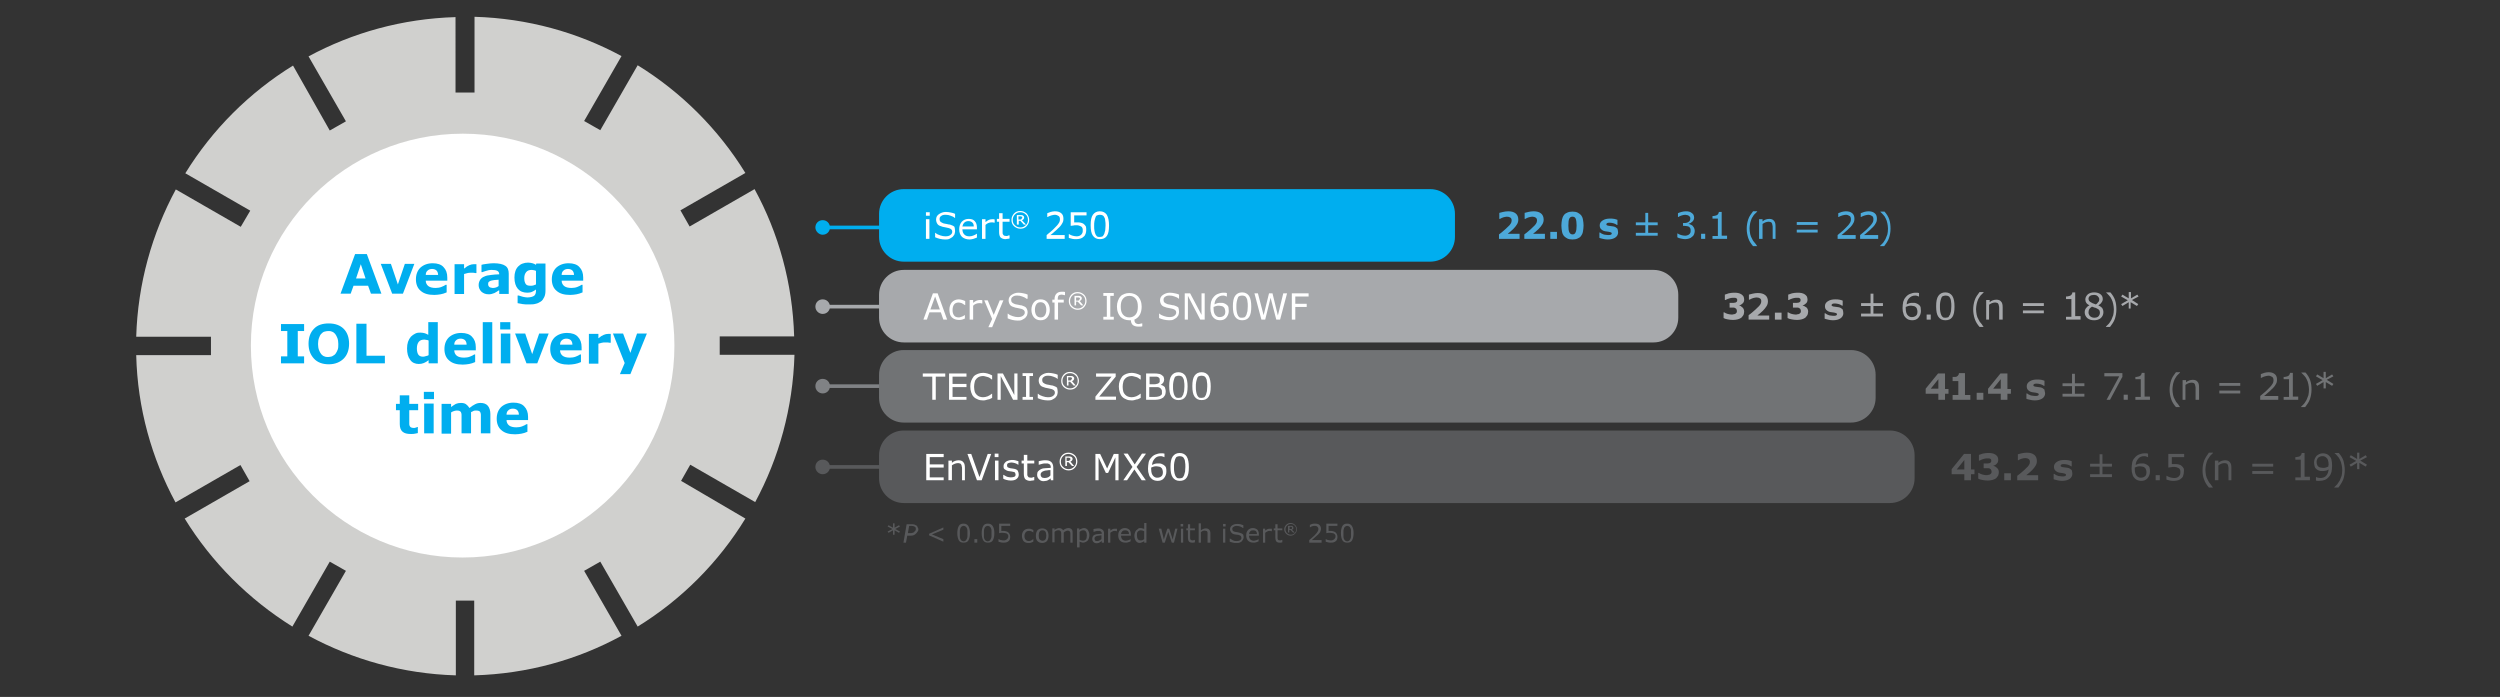 <?xml version="1.0" encoding="utf-8"?>
<!-- Generator: Adobe Illustrator 26.3.1, SVG Export Plug-In . SVG Version: 6.00 Build 0)  -->
<svg version="1.1" id="Layer_1" xmlns="http://www.w3.org/2000/svg" xmlns:xlink="http://www.w3.org/1999/xlink" x="0px" y="0px"
	 viewBox="0 0 789.2 220" style="enable-background:new 0 0 789.2 220;" xml:space="preserve">
<rect x="0" y="0" width="789.2" height="220" fill="#333333" stroke="none"/>
<style type="text/css">
	.st0{fill:none;stroke:#808285;stroke-width:1.146;}
	.st1{fill:#808285;}
	.st2{fill:#D0D0CE;}
	.st3{fill:#FFFFFF;}
	.st4{fill:#00AEEF;}
	.st5{fill:#58595B;}
	.st6{fill:#717375;}
	.st7{fill:#A7A9AC;}
	.st8{fill:none;stroke:#00AEEF;stroke-width:1.146;}
	.st9{fill:none;stroke:#A7A9AC;stroke-width:1.146;}
	.st10{fill:none;stroke:#58595B;stroke-width:1.146;}
	.st11{fill:#4DA9D9;}
</style>
<line class="st0" x1="295.8" y1="121.9" x2="259.7" y2="121.9"/>
<g>
	<path class="st1" d="M259.7,124.2c1.3,0,2.3-1,2.3-2.3c0-1.3-1-2.3-2.3-2.3s-2.3,1-2.3,2.3C257.4,123.2,258.5,124.2,259.7,124.2"/>
	<path class="st2" d="M227.1,106.2h23.6c-0.5-16.8-4.9-32.6-12.5-46.5l-20.5,11.8l-2.9-5.1l20.5-11.8c-8.5-13.8-20.2-25.5-34-34
		l-11.8,20.5l-5.1-2.9l11.8-20.5c-13.9-7.5-29.6-11.9-46.4-12.4v23.9h-6V5.4c-16.8,0.5-32.5,4.9-46.4,12.4l11.8,20.5l-5.1,2.9
		L92.5,20.7c-13.8,8.5-25.5,20.2-34,34l20.5,11.8L76,71.6L55.5,59.8c-7.5,13.9-12,29.7-12.5,46.5h23.6v5.8H43
		c0.4,16.8,4.9,32.6,12.4,46.5l20.5-11.8l2.9,5.1l-20.5,11.8c8.5,13.8,20.2,25.5,34,34.1l11.8-20.5l5.1,2.9l-11.8,20.5
		c13.9,7.5,29.7,12,46.5,12.5v-23.6h5.8v23.6c16.8-0.5,32.6-4.9,46.5-12.5l-11.8-20.5l5.1-2.9l11.8,20.5c13.8-8.5,25.5-20.2,34-34.1
		L215,151.8l2.9-5.1l20.5,11.8c7.5-13.9,11.9-29.7,12.4-46.5h-23.6V106.2z"/>
	<path class="st3" d="M212.9,109.1c0,36.9-29.9,66.9-66.9,66.9S79.2,146,79.2,109.1s29.9-66.9,66.9-66.9S212.9,72.1,212.9,109.1"/>
</g>
<g>
	<path class="st4" d="M120.4,92.7h-3.3l-0.9-2.5h-4.6l-0.9,2.5h-3.2l4.6-12.5h3.7L120.4,92.7z M115.4,87.9l-1.5-4.5l-1.5,4.5H115.4z
		"/>
	<path class="st4" d="M130.8,83.3l-3.6,9.4h-3.4l-3.6-9.4h3.2l2.2,6.5l2.2-6.5H130.8z"/>
	<path class="st4" d="M141.3,88.6h-6.9c0,0.7,0.3,1.3,0.8,1.7c0.5,0.4,1.3,0.6,2.3,0.6c0.6,0,1.3-0.1,1.8-0.3
		c0.6-0.2,1.1-0.5,1.4-0.7h0.3v2.4c-0.7,0.3-1.3,0.5-1.9,0.6s-1.3,0.2-2,0.2c-1.9,0-3.3-0.4-4.3-1.3c-1-0.8-1.5-2.1-1.5-3.6
		c0-1.6,0.5-2.8,1.4-3.7c1-0.9,2.3-1.4,3.9-1.4c1.5,0,2.7,0.4,3.4,1.2c0.8,0.8,1.2,1.9,1.2,3.3V88.6z M138.3,86.8
		c0-0.6-0.2-1.1-0.5-1.4c-0.3-0.3-0.8-0.5-1.4-0.5c-0.6,0-1.1,0.2-1.4,0.5c-0.4,0.3-0.6,0.8-0.6,1.4H138.3z"/>
	<path class="st4" d="M150.2,86.2H150c-0.1,0-0.3-0.1-0.6-0.1c-0.3,0-0.5,0-0.7,0c-0.4,0-0.8,0-1.1,0.1c-0.3,0.1-0.7,0.2-1.1,0.3
		v6.3h-3v-9.4h3v1.4c0.7-0.6,1.2-0.9,1.7-1.1c0.5-0.2,0.9-0.3,1.4-0.3c0.1,0,0.2,0,0.4,0c0.1,0,0.3,0,0.4,0V86.2z"/>
	<path class="st4" d="M157.4,91.7c-0.2,0.1-0.4,0.3-0.6,0.4s-0.5,0.3-0.7,0.4c-0.3,0.1-0.6,0.2-0.9,0.3c-0.3,0.1-0.7,0.1-1,0.1
		c-0.9,0-1.6-0.3-2.2-0.8c-0.6-0.6-0.9-1.3-0.9-2.1c0-0.7,0.2-1.2,0.5-1.7c0.3-0.4,0.7-0.8,1.3-1c0.6-0.3,1.2-0.4,2.1-0.5
		s1.7-0.2,2.6-0.2v0c0-0.5-0.2-0.9-0.6-1.1c-0.4-0.2-1-0.3-1.9-0.3c-0.5,0-1,0.1-1.6,0.3s-1,0.3-1.2,0.4h-0.3v-2.3
		c0.3-0.1,0.8-0.2,1.6-0.3s1.4-0.2,2.2-0.2c1.7,0,3,0.3,3.7,0.8c0.8,0.5,1.1,1.4,1.1,2.5v6.4h-3V91.7z M157.4,90.3v-2
		c-0.4,0-0.8,0.1-1.3,0.1c-0.5,0.1-0.8,0.1-1.1,0.2c-0.3,0.1-0.5,0.2-0.7,0.4c-0.2,0.2-0.2,0.4-0.2,0.7c0,0.2,0,0.4,0.1,0.5
		c0,0.1,0.1,0.2,0.3,0.4c0.1,0.1,0.3,0.2,0.5,0.2c0.2,0.1,0.5,0.1,0.8,0.1c0.3,0,0.6-0.1,0.9-0.2C156.9,90.6,157.2,90.5,157.4,90.3z
		"/>
	<path class="st4" d="M172.2,91.6c0,0.9-0.1,1.6-0.4,2.2s-0.6,1.1-1.1,1.4c-0.5,0.3-1,0.6-1.6,0.7c-0.6,0.2-1.4,0.2-2.2,0.2
		c-0.7,0-1.3,0-1.9-0.1s-1.2-0.2-1.6-0.3v-2.4h0.4c0.4,0.1,0.8,0.3,1.3,0.4c0.5,0.1,1,0.2,1.4,0.2c0.6,0,1-0.1,1.4-0.2
		c0.3-0.1,0.6-0.2,0.8-0.4c0.2-0.2,0.3-0.4,0.4-0.7c0.1-0.3,0.1-0.6,0.1-1v-0.2c-0.4,0.3-0.8,0.5-1.2,0.7c-0.4,0.2-0.9,0.3-1.5,0.3
		c-1.3,0-2.3-0.4-3-1.2c-0.7-0.8-1.1-2-1.1-3.6c0-0.8,0.1-1.4,0.3-2s0.5-1.1,0.9-1.5c0.4-0.4,0.8-0.7,1.4-0.9
		c0.5-0.2,1.1-0.3,1.7-0.3c0.5,0,1,0.1,1.4,0.2c0.4,0.1,0.8,0.3,1.1,0.5l0.1-0.4h2.9V91.6z M169.2,89.8v-4.3
		c-0.2-0.1-0.4-0.1-0.6-0.2c-0.3,0-0.5-0.1-0.7-0.1c-0.8,0-1.4,0.2-1.8,0.7s-0.6,1.1-0.6,1.9c0,0.9,0.2,1.5,0.5,1.9
		c0.3,0.4,0.8,0.5,1.5,0.5c0.3,0,0.6,0,0.9-0.1C168.7,90,168.9,89.9,169.2,89.8z"/>
	<path class="st4" d="M184.2,88.6h-6.9c0,0.7,0.3,1.3,0.8,1.7c0.5,0.4,1.3,0.6,2.3,0.6c0.6,0,1.3-0.1,1.8-0.3
		c0.6-0.2,1.1-0.5,1.4-0.7h0.3v2.4c-0.7,0.3-1.3,0.5-1.9,0.6s-1.3,0.2-2,0.2c-1.9,0-3.3-0.4-4.3-1.3c-1-0.8-1.5-2.1-1.5-3.6
		c0-1.6,0.5-2.8,1.4-3.7c1-0.9,2.3-1.4,3.9-1.4c1.5,0,2.7,0.4,3.4,1.2c0.8,0.8,1.2,1.9,1.2,3.3V88.6z M181.2,86.8
		c0-0.6-0.2-1.1-0.5-1.4c-0.3-0.3-0.8-0.5-1.4-0.5c-0.6,0-1.1,0.2-1.4,0.5c-0.4,0.3-0.6,0.8-0.6,1.4H181.2z"/>
</g>
<g>
	<path class="st4" d="M96,114.7h-7.3v-2.2h2v-8h-2v-2.2H96v2.2h-2v8h2V114.7z"/>
	<path class="st4" d="M110.2,108.5c0,2-0.6,3.6-1.7,4.7s-2.7,1.8-4.7,1.8c-2,0-3.6-0.6-4.7-1.8s-1.7-2.7-1.7-4.7
		c0-2,0.6-3.6,1.7-4.7c1.1-1.2,2.7-1.7,4.7-1.7c2,0,3.6,0.6,4.7,1.7C109.6,104.9,110.2,106.5,110.2,108.5z M105.9,111.7
		c0.3-0.4,0.5-0.8,0.7-1.3c0.2-0.5,0.2-1.1,0.2-1.8c0-0.7-0.1-1.4-0.3-1.9s-0.4-0.9-0.7-1.3c-0.3-0.3-0.6-0.6-1-0.7
		c-0.4-0.2-0.8-0.2-1.2-0.2c-0.4,0-0.8,0.1-1.2,0.2c-0.4,0.1-0.7,0.4-1,0.7c-0.3,0.3-0.5,0.7-0.7,1.3c-0.2,0.5-0.3,1.2-0.3,1.9
		c0,0.7,0.1,1.4,0.3,1.9c0.2,0.5,0.4,0.9,0.7,1.3c0.3,0.3,0.6,0.6,1,0.7c0.4,0.2,0.8,0.2,1.2,0.2c0.4,0,0.8-0.1,1.2-0.2
		C105.3,112.2,105.7,112,105.9,111.7z"/>
	<path class="st4" d="M121.5,114.7h-9v-12.5h3.2v10.1h5.8V114.7z"/>
	<path class="st4" d="M138.3,114.7h-3v-1c-0.5,0.4-1,0.7-1.5,0.9c-0.5,0.2-1,0.3-1.6,0.3c-1.1,0-2.1-0.4-2.7-1.3
		c-0.7-0.9-1-2.1-1-3.6c0-0.8,0.1-1.5,0.3-2.1c0.2-0.6,0.5-1.1,0.9-1.6c0.4-0.4,0.8-0.7,1.4-1s1.1-0.3,1.6-0.3c0.6,0,1,0.1,1.4,0.2
		c0.4,0.1,0.7,0.3,1.1,0.5v-4h3V114.7z M135.3,112.1v-4.6c-0.2-0.1-0.4-0.2-0.7-0.2c-0.2,0-0.4-0.1-0.6-0.1c-0.8,0-1.4,0.2-1.8,0.7
		c-0.4,0.5-0.6,1.2-0.6,2.1c0,0.9,0.2,1.6,0.5,2c0.3,0.4,0.8,0.6,1.5,0.6c0.3,0,0.6-0.1,0.9-0.2S135.1,112.3,135.3,112.1z"/>
	<path class="st4" d="M150.3,110.6h-6.9c0,0.7,0.3,1.3,0.8,1.7c0.5,0.4,1.3,0.6,2.3,0.6c0.6,0,1.3-0.1,1.8-0.3
		c0.6-0.2,1.1-0.5,1.4-0.7h0.3v2.4c-0.7,0.3-1.3,0.5-1.9,0.6s-1.3,0.2-2,0.2c-1.9,0-3.3-0.4-4.3-1.3c-1-0.8-1.5-2.1-1.5-3.6
		c0-1.6,0.5-2.8,1.4-3.7c1-0.9,2.3-1.4,3.9-1.4c1.5,0,2.7,0.4,3.4,1.2c0.8,0.8,1.2,1.9,1.2,3.3V110.6z M147.3,108.8
		c0-0.6-0.2-1.1-0.5-1.4c-0.3-0.3-0.8-0.5-1.4-0.5c-0.6,0-1.1,0.2-1.4,0.5c-0.4,0.3-0.6,0.8-0.6,1.4H147.3z"/>
	<path class="st4" d="M155.4,114.7h-3v-13h3V114.7z"/>
	<path class="st4" d="M161.1,104h-3.2v-2.3h3.2V104z M161.1,114.7h-3v-9.4h3V114.7z"/>
	<path class="st4" d="M173.2,105.3l-3.6,9.4h-3.4l-3.6-9.4h3.2l2.2,6.5l2.2-6.5H173.2z"/>
	<path class="st4" d="M183.7,110.6h-6.9c0,0.7,0.3,1.3,0.8,1.7c0.5,0.4,1.3,0.6,2.3,0.6c0.6,0,1.3-0.1,1.8-0.3
		c0.6-0.2,1.1-0.5,1.4-0.7h0.3v2.4c-0.7,0.3-1.3,0.5-1.9,0.6s-1.3,0.2-2,0.2c-1.9,0-3.3-0.4-4.3-1.3c-1-0.8-1.5-2.1-1.5-3.6
		c0-1.6,0.5-2.8,1.4-3.7c1-0.9,2.3-1.4,3.9-1.4c1.5,0,2.7,0.4,3.4,1.2c0.8,0.8,1.2,1.9,1.2,3.3V110.6z M180.7,108.8
		c0-0.6-0.2-1.1-0.5-1.4c-0.3-0.3-0.8-0.5-1.4-0.5c-0.6,0-1.1,0.2-1.4,0.5c-0.4,0.3-0.6,0.8-0.6,1.4H180.7z"/>
	<path class="st4" d="M192.7,108.2h-0.3c-0.1,0-0.3-0.1-0.6-0.1c-0.3,0-0.5,0-0.7,0c-0.4,0-0.8,0-1.1,0.1c-0.3,0.1-0.7,0.2-1.1,0.3
		v6.3h-3v-9.4h3v1.4c0.7-0.6,1.2-0.9,1.7-1.1c0.5-0.2,0.9-0.3,1.4-0.3c0.1,0,0.2,0,0.4,0c0.1,0,0.3,0,0.4,0V108.2z"/>
	<path class="st4" d="M199,111.4l2.1-6.1h3.1l-5.2,12.8h-3.3l1.5-3.5l-3.7-9.3h3.2L199,111.4z"/>
</g>
<g>
	<path class="st4" d="M132,136.7c-0.3,0.1-0.7,0.1-1,0.2s-0.8,0.1-1.3,0.1c-1.2,0-2-0.2-2.6-0.7c-0.6-0.5-0.9-1.3-0.9-2.4v-4.4H125
		v-2h1.2v-2.7h3v2.7h2.8v2h-2.8v3.3c0,0.3,0,0.6,0,0.9c0,0.2,0,0.5,0.1,0.7c0.1,0.2,0.2,0.4,0.4,0.5c0.2,0.1,0.5,0.2,0.9,0.2
		c0.2,0,0.4,0,0.6-0.1c0.3-0.1,0.4-0.1,0.5-0.2h0.2V136.7z"/>
	<path class="st4" d="M137,126h-3.2v-2.3h3.2V126z M136.9,136.8h-3v-9.4h3V136.8z"/>
	<path class="st4" d="M148.7,130.1v6.7h-3v-4.7c0-0.5,0-0.8,0-1.2c0-0.3-0.1-0.6-0.2-0.8c-0.1-0.2-0.3-0.3-0.5-0.4
		c-0.2-0.1-0.5-0.1-0.9-0.1c-0.3,0-0.6,0.1-0.9,0.2c-0.3,0.1-0.5,0.2-0.8,0.4v6.7h-3v-9.4h3v1c0.5-0.4,1-0.7,1.5-1
		c0.5-0.2,1-0.3,1.6-0.3c0.6,0,1.2,0.1,1.6,0.4s0.8,0.7,1.1,1.2c0.6-0.5,1.2-0.9,1.8-1.2s1.1-0.4,1.7-0.4c1,0,1.8,0.3,2.3,0.9
		c0.5,0.6,0.8,1.5,0.8,2.6v6.1h-3v-4.7c0-0.5,0-0.9,0-1.2c0-0.3-0.1-0.6-0.2-0.8c-0.1-0.2-0.2-0.3-0.5-0.4c-0.2-0.1-0.5-0.1-0.9-0.1
		c-0.3,0-0.5,0-0.7,0.1C149.4,129.8,149.1,129.9,148.7,130.1z"/>
	<path class="st4" d="M166.8,132.6h-6.9c0,0.7,0.3,1.3,0.8,1.7c0.5,0.4,1.3,0.6,2.3,0.6c0.6,0,1.3-0.1,1.8-0.3
		c0.6-0.2,1.1-0.5,1.4-0.7h0.3v2.4c-0.7,0.3-1.3,0.5-1.9,0.6s-1.3,0.2-2,0.2c-1.9,0-3.3-0.4-4.3-1.3c-1-0.8-1.5-2.1-1.5-3.6
		c0-1.6,0.5-2.8,1.4-3.7c1-0.9,2.3-1.4,3.9-1.4c1.5,0,2.7,0.4,3.4,1.2c0.8,0.8,1.2,1.9,1.2,3.3V132.6z M163.8,130.9
		c0-0.6-0.2-1.1-0.5-1.4c-0.3-0.3-0.8-0.5-1.4-0.5c-0.6,0-1.1,0.2-1.4,0.5c-0.4,0.3-0.6,0.8-0.6,1.4H163.8z"/>
</g>
<g>
	<path class="st5" d="M284.1,167.8l-0.3,0.4l-1.4-0.8l0,1.4h-0.5l0-1.4l-1.4,0.8l-0.3-0.4l1.5-0.8l-1.5-0.8l0.3-0.4l1.4,0.8l0-1.4
		h0.5l0,1.4l1.4-0.8l0.3,0.4l-1.5,0.8L284.1,167.8z"/>
</g>
<g>
	<path class="st5" d="M289.9,167.2c0,0.3-0.1,0.5-0.3,0.7c-0.1,0.2-0.3,0.4-0.5,0.6c-0.2,0.2-0.5,0.4-0.8,0.5
		c-0.3,0.1-0.6,0.1-1.1,0.1h-0.8l-0.4,2.2h-0.8l1-5.8h1.6c0.3,0,0.6,0,0.9,0.1c0.2,0.1,0.4,0.2,0.6,0.3c0.2,0.1,0.3,0.3,0.4,0.6
		S290,166.9,289.9,167.2z M289.1,167.2c0-0.2,0-0.4,0-0.5c0-0.1-0.1-0.3-0.3-0.4c-0.1-0.1-0.2-0.1-0.4-0.2c-0.2,0-0.4-0.1-0.6-0.1
		h-0.8l-0.4,2.3h0.7c0.3,0,0.6,0,0.8-0.1c0.2-0.1,0.4-0.1,0.5-0.3c0.1-0.1,0.3-0.3,0.3-0.4C289,167.6,289.1,167.4,289.1,167.2z"/>
</g>
<g>
	<path class="st5" d="M297.8,171l-4.5-2v-0.5l4.5-2v0.7l-3.6,1.5l3.6,1.5V171z"/>
	<path class="st5" d="M306.2,168.3c0,1-0.2,1.8-0.5,2.3c-0.3,0.5-0.8,0.7-1.5,0.7c-0.7,0-1.2-0.2-1.5-0.7c-0.3-0.5-0.5-1.3-0.5-2.3
		c0-1,0.2-1.8,0.5-2.3c0.3-0.5,0.8-0.7,1.5-0.7c0.7,0,1.2,0.3,1.5,0.8C306,166.6,306.2,167.3,306.2,168.3z M305.2,170.1
		c0.1-0.2,0.2-0.5,0.2-0.7c0-0.3,0-0.6,0-1c0-0.4,0-0.7,0-1c0-0.3-0.1-0.5-0.2-0.7c-0.1-0.2-0.2-0.4-0.4-0.5s-0.4-0.2-0.6-0.2
		c-0.2,0-0.4,0.1-0.6,0.2c-0.2,0.1-0.3,0.3-0.4,0.5c-0.1,0.2-0.1,0.4-0.2,0.8c0,0.3,0,0.7,0,1c0,0.4,0,0.7,0,1
		c0,0.3,0.1,0.5,0.2,0.7c0.1,0.2,0.2,0.4,0.4,0.5c0.2,0.1,0.4,0.2,0.6,0.2c0.2,0,0.4-0.1,0.6-0.2C305,170.5,305.1,170.3,305.2,170.1
		z"/>
	<path class="st5" d="M308.5,171.3h-0.9v-1.1h0.9V171.3z"/>
	<path class="st5" d="M313.9,168.3c0,1-0.2,1.8-0.5,2.3c-0.3,0.5-0.8,0.7-1.5,0.7c-0.7,0-1.2-0.2-1.5-0.7c-0.3-0.5-0.5-1.3-0.5-2.3
		c0-1,0.2-1.8,0.5-2.3c0.3-0.5,0.8-0.7,1.5-0.7c0.7,0,1.2,0.3,1.5,0.8C313.7,166.6,313.9,167.3,313.9,168.3z M312.8,170.1
		c0.1-0.2,0.2-0.5,0.2-0.7c0-0.3,0-0.6,0-1c0-0.4,0-0.7,0-1c0-0.3-0.1-0.5-0.2-0.7c-0.1-0.2-0.2-0.4-0.4-0.5s-0.4-0.2-0.6-0.2
		c-0.2,0-0.4,0.1-0.6,0.2c-0.2,0.1-0.3,0.3-0.4,0.5c-0.1,0.2-0.1,0.4-0.2,0.8c0,0.3,0,0.7,0,1c0,0.4,0,0.7,0,1
		c0,0.3,0.1,0.5,0.2,0.7c0.1,0.2,0.2,0.4,0.4,0.5c0.2,0.1,0.4,0.2,0.6,0.2c0.2,0,0.4-0.1,0.6-0.2
		C312.6,170.5,312.7,170.3,312.8,170.1z"/>
	<path class="st5" d="M318.9,169.4c0,0.3,0,0.5-0.1,0.8c-0.1,0.2-0.2,0.5-0.4,0.6c-0.2,0.2-0.4,0.3-0.7,0.4s-0.6,0.1-0.9,0.1
		c-0.3,0-0.6,0-0.9-0.1s-0.5-0.1-0.7-0.2v-0.8h0.1c0.2,0.1,0.5,0.3,0.8,0.3c0.3,0.1,0.6,0.1,0.8,0.1c0.2,0,0.4,0,0.5-0.1
		c0.2-0.1,0.3-0.1,0.5-0.3c0.1-0.1,0.2-0.2,0.3-0.4c0.1-0.2,0.1-0.3,0.1-0.5c0-0.2,0-0.4-0.1-0.5s-0.2-0.2-0.3-0.3
		c-0.1-0.1-0.3-0.2-0.5-0.2c-0.2,0-0.4-0.1-0.7-0.1c-0.2,0-0.5,0-0.7,0s-0.4,0.1-0.6,0.1v-3h3.5v0.7h-2.8v1.6c0.1,0,0.2,0,0.3,0
		s0.2,0,0.3,0c0.3,0,0.6,0,0.8,0.1s0.5,0.1,0.7,0.3c0.2,0.1,0.4,0.3,0.5,0.6C318.8,168.8,318.9,169.1,318.9,169.4z"/>
	<path class="st5" d="M326.2,171c-0.2,0.1-0.5,0.2-0.7,0.3s-0.5,0.1-0.7,0.1c-0.3,0-0.6,0-0.9-0.1s-0.5-0.2-0.7-0.4
		c-0.2-0.2-0.3-0.4-0.4-0.7s-0.2-0.6-0.2-1c0-0.7,0.2-1.3,0.6-1.7c0.4-0.4,0.9-0.6,1.6-0.6c0.3,0,0.5,0,0.7,0.1s0.5,0.2,0.7,0.3v0.8
		h0c-0.2-0.2-0.5-0.3-0.7-0.4s-0.5-0.1-0.7-0.1c-0.4,0-0.7,0.1-1,0.4c-0.2,0.3-0.4,0.7-0.4,1.2c0,0.5,0.1,0.9,0.4,1.2s0.6,0.4,1,0.4
		c0.1,0,0.3,0,0.5-0.1c0.2,0,0.3-0.1,0.4-0.2c0.1-0.1,0.2-0.1,0.3-0.2s0.2-0.1,0.2-0.2h0V171z"/>
	<path class="st5" d="M331,169.1c0,0.7-0.2,1.3-0.5,1.7c-0.4,0.4-0.9,0.6-1.5,0.6c-0.6,0-1.1-0.2-1.5-0.6c-0.4-0.4-0.5-1-0.5-1.7
		c0-0.7,0.2-1.3,0.5-1.7c0.4-0.4,0.9-0.6,1.5-0.6c0.6,0,1.1,0.2,1.5,0.6C330.8,167.8,331,168.4,331,169.1z M330.3,169.1
		c0-0.6-0.1-1-0.3-1.3c-0.2-0.3-0.5-0.4-0.9-0.4c-0.4,0-0.7,0.1-0.9,0.4s-0.3,0.7-0.3,1.3c0,0.5,0.1,1,0.3,1.2s0.5,0.4,0.9,0.4
		c0.4,0,0.7-0.1,0.9-0.4C330.2,170,330.3,169.6,330.3,169.1z"/>
	<path class="st5" d="M338.6,171.3h-0.7v-2.5c0-0.2,0-0.4,0-0.5c0-0.2-0.1-0.3-0.1-0.4c-0.1-0.1-0.1-0.2-0.3-0.3s-0.3-0.1-0.5-0.1
		c-0.2,0-0.4,0.1-0.6,0.2s-0.4,0.2-0.6,0.4c0,0.1,0,0.1,0,0.2c0,0.1,0,0.2,0,0.2v2.8H335v-2.5c0-0.2,0-0.4,0-0.6
		c0-0.2-0.1-0.3-0.1-0.4c-0.1-0.1-0.1-0.2-0.3-0.3c-0.1-0.1-0.3-0.1-0.5-0.1c-0.2,0-0.4,0-0.6,0.1s-0.4,0.2-0.6,0.4v3.3h-0.7v-4.4
		h0.7v0.5c0.2-0.2,0.5-0.3,0.7-0.4c0.2-0.1,0.5-0.2,0.7-0.2c0.3,0,0.6,0.1,0.8,0.2c0.2,0.1,0.4,0.3,0.5,0.5c0.3-0.3,0.6-0.4,0.8-0.5
		c0.2-0.1,0.5-0.2,0.8-0.2c0.5,0,0.8,0.1,1.1,0.4s0.3,0.7,0.3,1.2V171.3z"/>
	<path class="st5" d="M343.9,169c0,0.4-0.1,0.7-0.2,1s-0.2,0.5-0.4,0.7c-0.2,0.2-0.4,0.3-0.6,0.4c-0.2,0.1-0.5,0.2-0.7,0.2
		c-0.2,0-0.4,0-0.6-0.1s-0.4-0.1-0.6-0.2v1.8H340v-6h0.7v0.5c0.2-0.2,0.4-0.3,0.7-0.4c0.2-0.1,0.5-0.2,0.8-0.2
		c0.5,0,0.9,0.2,1.2,0.6C343.7,167.8,343.9,168.3,343.9,169z M343.1,169c0-0.5-0.1-0.9-0.3-1.2c-0.2-0.3-0.5-0.4-0.8-0.4
		c-0.2,0-0.4,0-0.6,0.1s-0.4,0.2-0.6,0.4v2.5c0.2,0.1,0.4,0.2,0.5,0.2c0.2,0,0.3,0.1,0.5,0.1c0.4,0,0.7-0.1,1-0.4
		C343,170,343.1,169.6,343.1,169z"/>
	<path class="st5" d="M348.5,171.3h-0.7v-0.5c-0.1,0-0.2,0.1-0.3,0.2c-0.1,0.1-0.2,0.1-0.3,0.2c-0.1,0.1-0.3,0.1-0.4,0.2
		c-0.2,0-0.3,0.1-0.6,0.1c-0.4,0-0.7-0.1-1-0.4c-0.3-0.3-0.4-0.6-0.4-1c0-0.3,0.1-0.6,0.2-0.8c0.1-0.2,0.3-0.4,0.6-0.5
		c0.3-0.1,0.6-0.2,1-0.2c0.4,0,0.8-0.1,1.2-0.1v-0.1c0-0.2,0-0.3-0.1-0.4c-0.1-0.1-0.1-0.2-0.3-0.3c-0.1-0.1-0.2-0.1-0.4-0.1
		c-0.1,0-0.3,0-0.5,0c-0.2,0-0.4,0-0.6,0.1s-0.5,0.1-0.7,0.2h0V167c0.1,0,0.4-0.1,0.6-0.1c0.3,0,0.5-0.1,0.8-0.1
		c0.3,0,0.6,0,0.8,0.1c0.2,0.1,0.4,0.1,0.6,0.3c0.2,0.1,0.3,0.3,0.4,0.5s0.1,0.4,0.1,0.7V171.3z M347.7,170.2V169
		c-0.2,0-0.5,0-0.8,0.1c-0.3,0-0.5,0.1-0.7,0.1c-0.2,0.1-0.4,0.2-0.5,0.3c-0.1,0.1-0.2,0.3-0.2,0.5c0,0.2,0.1,0.4,0.2,0.6
		s0.4,0.2,0.7,0.2c0.3,0,0.5-0.1,0.7-0.2S347.6,170.3,347.7,170.2z"/>
	<path class="st5" d="M352.6,167.7L352.6,167.7c-0.1,0-0.3,0-0.4-0.1c-0.1,0-0.2,0-0.4,0c-0.2,0-0.4,0-0.7,0.2
		c-0.2,0.1-0.4,0.2-0.6,0.4v3.1h-0.7v-4.4h0.7v0.6c0.3-0.2,0.5-0.4,0.8-0.5c0.2-0.1,0.5-0.1,0.7-0.1c0.1,0,0.2,0,0.3,0
		c0.1,0,0.1,0,0.3,0V167.7z"/>
	<path class="st5" d="M357.1,169.1h-3.2c0,0.3,0,0.5,0.1,0.7c0.1,0.2,0.2,0.4,0.3,0.5c0.1,0.1,0.3,0.2,0.5,0.3
		c0.2,0.1,0.4,0.1,0.6,0.1c0.3,0,0.6-0.1,0.9-0.2c0.3-0.1,0.5-0.2,0.6-0.4h0v0.8c-0.2,0.1-0.5,0.2-0.8,0.3c-0.3,0.1-0.5,0.1-0.8,0.1
		c-0.7,0-1.3-0.2-1.7-0.6c-0.4-0.4-0.6-1-0.6-1.7c0-0.7,0.2-1.3,0.6-1.7c0.4-0.4,0.9-0.6,1.5-0.6c0.6,0,1,0.2,1.4,0.5
		c0.3,0.3,0.5,0.8,0.5,1.5V169.1z M356.4,168.6c0-0.4-0.1-0.7-0.3-0.9c-0.2-0.2-0.5-0.3-0.9-0.3c-0.4,0-0.7,0.1-0.9,0.3
		s-0.4,0.5-0.4,0.9H356.4z"/>
	<path class="st5" d="M361.9,171.3h-0.7v-0.5c-0.2,0.2-0.4,0.3-0.7,0.4s-0.5,0.2-0.7,0.2c-0.5,0-0.9-0.2-1.2-0.6
		c-0.3-0.4-0.5-1-0.5-1.7c0-0.4,0.1-0.7,0.2-1c0.1-0.3,0.2-0.5,0.4-0.7c0.2-0.2,0.4-0.3,0.6-0.5s0.5-0.2,0.7-0.2
		c0.2,0,0.4,0,0.6,0.1c0.2,0,0.4,0.1,0.6,0.2v-1.9h0.7V171.3z M361.2,170.2v-2.5c-0.2-0.1-0.4-0.2-0.5-0.2c-0.2,0-0.3-0.1-0.5-0.1
		c-0.4,0-0.7,0.1-1,0.4s-0.3,0.7-0.3,1.2c0,0.5,0.1,0.9,0.3,1.2c0.2,0.3,0.5,0.4,0.9,0.4c0.2,0,0.4,0,0.6-0.1S361,170.3,361.2,170.2
		z"/>
	<path class="st5" d="M371.7,166.9l-1.1,4.4h-0.7l-1.1-3.4l-1.1,3.4H367l-1.2-4.4h0.8l0.8,3.4l1.1-3.4h0.6l1.1,3.4l0.8-3.4H371.7z"
		/>
	<path class="st5" d="M373.5,166.2h-0.8v-0.8h0.8V166.2z M373.5,171.3h-0.7v-4.4h0.7V171.3z"/>
	<path class="st5" d="M377.2,171.2c-0.1,0-0.3,0.1-0.5,0.1s-0.3,0-0.4,0c-0.4,0-0.8-0.1-1-0.4s-0.3-0.6-0.3-1.2v-2.3h-0.5v-0.6h0.5
		v-1.3h0.7v1.3h1.5v0.6h-1.5v2c0,0.2,0,0.4,0,0.5c0,0.1,0,0.2,0.1,0.4c0.1,0.1,0.1,0.2,0.2,0.2c0.1,0,0.3,0.1,0.5,0.1
		c0.1,0,0.2,0,0.4-0.1c0.1,0,0.2-0.1,0.3-0.1h0V171.2z"/>
	<path class="st5" d="M381.9,171.3h-0.7v-2.5c0-0.2,0-0.4,0-0.6c0-0.2-0.1-0.3-0.1-0.4c-0.1-0.1-0.2-0.2-0.3-0.2s-0.3-0.1-0.5-0.1
		c-0.2,0-0.4,0-0.6,0.1c-0.2,0.1-0.4,0.2-0.6,0.4v3.3h-0.7v-6.1h0.7v2.2c0.2-0.2,0.5-0.3,0.7-0.4c0.2-0.1,0.5-0.2,0.8-0.2
		c0.5,0,0.8,0.1,1.1,0.4s0.4,0.7,0.4,1.2V171.3z"/>
	<path class="st5" d="M386.9,166.2h-0.8v-0.8h0.8V166.2z M386.8,171.3h-0.7v-4.4h0.7V171.3z"/>
	<path class="st5" d="M392.6,169.6c0,0.2-0.1,0.5-0.2,0.7c-0.1,0.2-0.3,0.4-0.4,0.6c-0.2,0.2-0.5,0.3-0.7,0.4s-0.6,0.1-1,0.1
		c-0.4,0-0.8,0-1.1-0.1c-0.3-0.1-0.7-0.2-1-0.3v-1h0.1c0.3,0.2,0.6,0.4,1,0.6s0.7,0.2,1.1,0.2c0.5,0,0.9-0.1,1.1-0.3
		c0.3-0.2,0.4-0.4,0.4-0.7c0-0.3-0.1-0.4-0.2-0.6c-0.1-0.1-0.3-0.2-0.6-0.3c-0.2-0.1-0.4-0.1-0.6-0.1c-0.2,0-0.5-0.1-0.7-0.1
		c-0.5-0.1-0.9-0.3-1.1-0.6c-0.2-0.3-0.4-0.6-0.4-1c0-0.5,0.2-0.9,0.6-1.2c0.4-0.3,0.9-0.5,1.6-0.5c0.4,0,0.8,0,1.1,0.1
		c0.3,0.1,0.6,0.2,0.9,0.3v0.9h-0.1c-0.2-0.2-0.5-0.3-0.9-0.5c-0.4-0.1-0.7-0.2-1.1-0.2c-0.4,0-0.7,0.1-1,0.3
		c-0.3,0.2-0.4,0.4-0.4,0.7c0,0.2,0.1,0.4,0.2,0.6c0.1,0.1,0.3,0.2,0.7,0.3c0.2,0,0.4,0.1,0.7,0.1c0.3,0.1,0.6,0.1,0.8,0.2
		c0.4,0.1,0.8,0.3,1,0.5C392.5,168.9,392.6,169.2,392.6,169.6z"/>
	<path class="st5" d="M397.5,169.1h-3.2c0,0.3,0,0.5,0.1,0.7c0.1,0.2,0.2,0.4,0.3,0.5c0.1,0.1,0.3,0.2,0.5,0.3
		c0.2,0.1,0.4,0.1,0.6,0.1c0.3,0,0.6-0.1,0.9-0.2c0.3-0.1,0.5-0.2,0.6-0.4h0v0.8c-0.2,0.1-0.5,0.2-0.8,0.3c-0.3,0.1-0.5,0.1-0.8,0.1
		c-0.7,0-1.3-0.2-1.7-0.6c-0.4-0.4-0.6-1-0.6-1.7c0-0.7,0.2-1.3,0.6-1.7c0.4-0.4,0.9-0.6,1.5-0.6c0.6,0,1,0.2,1.4,0.5
		c0.3,0.3,0.5,0.8,0.5,1.5V169.1z M396.8,168.6c0-0.4-0.1-0.7-0.3-0.9c-0.2-0.2-0.5-0.3-0.9-0.3c-0.4,0-0.7,0.1-0.9,0.3
		s-0.4,0.5-0.4,0.9H396.8z"/>
	<path class="st5" d="M401.5,167.7L401.5,167.7c-0.1,0-0.3,0-0.4-0.1c-0.1,0-0.2,0-0.4,0c-0.2,0-0.4,0-0.7,0.2
		c-0.2,0.1-0.4,0.2-0.6,0.4v3.1h-0.7v-4.4h0.7v0.6c0.3-0.2,0.5-0.4,0.8-0.5c0.2-0.1,0.5-0.1,0.7-0.1c0.1,0,0.2,0,0.3,0
		c0.1,0,0.1,0,0.3,0V167.7z"/>
	<path class="st5" d="M404.8,171.2c-0.1,0-0.3,0.1-0.5,0.1s-0.3,0-0.4,0c-0.4,0-0.8-0.1-1-0.4s-0.3-0.6-0.3-1.2v-2.3h-0.5v-0.6h0.5
		v-1.3h0.7v1.3h1.5v0.6h-1.5v2c0,0.2,0,0.4,0,0.5c0,0.1,0,0.2,0.1,0.4c0.1,0.1,0.1,0.2,0.2,0.2c0.1,0,0.3,0.1,0.5,0.1
		c0.1,0,0.2,0,0.4-0.1c0.1,0,0.2-0.1,0.3-0.1h0V171.2z"/>
</g>
<g>
	<path class="st5" d="M409.4,167.1c0,0.5-0.2,1-0.6,1.4s-0.9,0.6-1.4,0.6s-1-0.2-1.4-0.6s-0.6-0.9-0.6-1.4s0.2-1,0.6-1.4
		s0.9-0.6,1.4-0.6s1,0.2,1.4,0.6S409.4,166.5,409.4,167.1z M409.2,167.1c0-0.5-0.2-0.9-0.5-1.2c-0.3-0.3-0.7-0.5-1.2-0.5
		s-0.9,0.2-1.2,0.5s-0.5,0.7-0.5,1.2s0.2,0.9,0.5,1.2s0.7,0.5,1.2,0.5s0.9-0.2,1.2-0.5C409,168,409.2,167.6,409.2,167.1z
		 M408.7,168.1h-0.5l-0.8-0.8h-0.4v0.8h-0.4V166h0.7c0.1,0,0.3,0,0.4,0c0.1,0,0.2,0,0.3,0.1c0.1,0.1,0.2,0.1,0.2,0.2
		c0,0.1,0.1,0.2,0.1,0.3c0,0.1,0,0.3-0.1,0.4c-0.1,0.1-0.2,0.2-0.4,0.2L408.7,168.1z M407.9,166.6c0-0.1,0-0.1,0-0.1
		c0,0-0.1-0.1-0.1-0.1c0,0-0.1,0-0.2-0.1c-0.1,0-0.1,0-0.2,0h-0.3v0.7h0.3c0.1,0,0.2,0,0.2,0s0.1,0,0.2-0.1c0,0,0.1-0.1,0.1-0.1
		C407.9,166.7,407.9,166.7,407.9,166.6z"/>
</g>
<g>
	<path class="st5" d="M417.2,171.3h-3.9v-0.8c0.3-0.2,0.5-0.5,0.8-0.7c0.3-0.2,0.5-0.5,0.8-0.7c0.5-0.5,0.8-0.9,1-1.2
		c0.2-0.3,0.3-0.6,0.3-0.9c0-0.3-0.1-0.5-0.3-0.7c-0.2-0.2-0.5-0.3-0.8-0.3c-0.2,0-0.5,0-0.8,0.1c-0.3,0.1-0.5,0.2-0.8,0.4h0v-0.8
		c0.2-0.1,0.4-0.2,0.7-0.3c0.3-0.1,0.6-0.1,0.9-0.1c0.6,0,1.1,0.1,1.4,0.4c0.3,0.3,0.5,0.7,0.5,1.2c0,0.2,0,0.4-0.1,0.6
		c-0.1,0.2-0.1,0.4-0.2,0.5c-0.1,0.2-0.2,0.3-0.4,0.5c-0.1,0.2-0.3,0.3-0.5,0.5c-0.3,0.3-0.6,0.5-0.9,0.8c-0.3,0.3-0.6,0.5-0.8,0.7
		h3.1V171.3z"/>
	<path class="st5" d="M422.2,169.4c0,0.3,0,0.5-0.1,0.8c-0.1,0.2-0.2,0.5-0.4,0.6c-0.2,0.2-0.4,0.3-0.7,0.4s-0.6,0.1-0.9,0.1
		c-0.3,0-0.6,0-0.9-0.1s-0.5-0.1-0.7-0.2v-0.8h0.1c0.2,0.1,0.5,0.3,0.8,0.3c0.3,0.1,0.6,0.1,0.8,0.1c0.2,0,0.4,0,0.5-0.1
		c0.2-0.1,0.3-0.1,0.5-0.3c0.1-0.1,0.2-0.2,0.3-0.4c0.1-0.2,0.1-0.3,0.1-0.5c0-0.2,0-0.4-0.1-0.5s-0.2-0.2-0.3-0.3
		c-0.1-0.1-0.3-0.2-0.5-0.2c-0.2,0-0.4-0.1-0.7-0.1c-0.2,0-0.5,0-0.7,0s-0.4,0.1-0.6,0.1v-3h3.5v0.7h-2.8v1.6c0.1,0,0.2,0,0.3,0
		s0.2,0,0.3,0c0.3,0,0.6,0,0.8,0.1s0.5,0.1,0.7,0.3c0.2,0.1,0.4,0.3,0.5,0.6C422.1,168.8,422.2,169.1,422.2,169.4z"/>
	<path class="st5" d="M427.3,168.3c0,1-0.2,1.8-0.5,2.3c-0.3,0.5-0.8,0.7-1.5,0.7c-0.7,0-1.2-0.2-1.5-0.7c-0.3-0.5-0.5-1.3-0.5-2.3
		c0-1,0.2-1.8,0.5-2.3c0.3-0.5,0.8-0.7,1.5-0.7c0.7,0,1.2,0.3,1.5,0.8C427.1,166.6,427.3,167.3,427.3,168.3z M426.3,170.1
		c0.1-0.2,0.2-0.5,0.2-0.7c0-0.3,0-0.6,0-1c0-0.4,0-0.7,0-1c0-0.3-0.1-0.5-0.2-0.7c-0.1-0.2-0.2-0.4-0.4-0.5s-0.4-0.2-0.6-0.2
		c-0.2,0-0.4,0.1-0.6,0.2c-0.2,0.1-0.3,0.3-0.4,0.5c-0.1,0.2-0.1,0.4-0.2,0.8c0,0.3,0,0.7,0,1c0,0.4,0,0.7,0,1
		c0,0.3,0.1,0.5,0.2,0.7c0.1,0.2,0.2,0.4,0.4,0.5c0.2,0.1,0.4,0.2,0.6,0.2c0.2,0,0.4-0.1,0.6-0.2
		C426.1,170.5,426.2,170.3,426.3,170.1z"/>
</g>
<g>
	<path class="st5" d="M285.3,158.8c-4.3,0-7.8-3.5-7.8-7.8v-7.3c0-4.3,3.5-7.8,7.8-7.8h311.3c4.3,0,7.8,3.5,7.8,7.8v7.3
		c0,4.3-3.5,7.8-7.8,7.8H285.3z"/>
	<path class="st6" d="M285.3,133.4c-4.3,0-7.8-3.5-7.8-7.8v-7.3c0-4.3,3.5-7.8,7.8-7.8h299c4.3,0,7.8,3.5,7.8,7.8v7.3
		c0,4.3-3.5,7.8-7.8,7.8H285.3z"/>
	<path class="st7" d="M285.3,108.1c-4.3,0-7.8-3.5-7.8-7.8V93c0-4.3,3.5-7.8,7.8-7.8H522c4.3,0,7.8,3.5,7.8,7.8v7.3
		c0,4.3-3.5,7.8-7.8,7.8H285.3z"/>
	<path class="st4" d="M285.3,82.6c-4.3,0-7.8-3.5-7.8-7.8v-7.3c0-4.3,3.5-7.8,7.8-7.8h166.2c4.3,0,7.8,3.5,7.8,7.8v7.3
		c0,4.3-3.5,7.8-7.8,7.8H285.3z"/>
</g>
<line class="st8" x1="295.8" y1="71.8" x2="259.7" y2="71.8"/>
<g>
	<path class="st4" d="M259.7,74.1c1.3,0,2.3-1,2.3-2.3c0-1.3-1-2.3-2.3-2.3s-2.3,1-2.3,2.3C257.4,73,258.5,74.1,259.7,74.1"/>
</g>
<line class="st9" x1="295.8" y1="96.8" x2="259.7" y2="96.8"/>
<g>
	<path class="st7" d="M259.7,99.1c1.3,0,2.3-1,2.3-2.3c0-1.3-1-2.3-2.3-2.3s-2.3,1-2.3,2.3C257.4,98.1,258.5,99.1,259.7,99.1"/>
</g>
<line class="st10" x1="295.8" y1="147.4" x2="259.7" y2="147.4"/>
<g>
	<path class="st5" d="M259.7,149.7c1.3,0,2.3-1,2.3-2.3s-1-2.3-2.3-2.3s-2.3,1-2.3,2.3S258.5,149.7,259.7,149.7"/>
</g>
<g>
	<path class="st3" d="M297.9,151.6h-5.5v-8.3h5.5v1h-4.4v2.3h4.4v1h-4.4v3.1h4.4V151.6z"/>
	<path class="st3" d="M304.8,151.6h-1.1v-3.6c0-0.3,0-0.6-0.1-0.8c0-0.3-0.1-0.4-0.2-0.6c-0.1-0.2-0.2-0.3-0.4-0.3
		c-0.2-0.1-0.4-0.1-0.7-0.1c-0.3,0-0.6,0.1-0.9,0.2s-0.6,0.3-0.9,0.5v4.7h-1.1v-6.2h1.1v0.7c0.3-0.3,0.7-0.5,1-0.6s0.7-0.2,1.1-0.2
		c0.7,0,1.2,0.2,1.5,0.6c0.4,0.4,0.5,1,0.5,1.8V151.6z"/>
	<path class="st3" d="M312.9,143.3l-3,8.3h-1.5l-3-8.3h1.2l2.6,7.3l2.6-7.3H312.9z"/>
	<path class="st3" d="M315.2,144.3H314v-1.1h1.2V144.3z M315.2,151.6h-1.1v-6.2h1.1V151.6z"/>
	<path class="st3" d="M321.6,149.8c0,0.6-0.2,1-0.7,1.4c-0.5,0.4-1.1,0.5-1.9,0.5c-0.5,0-0.9-0.1-1.3-0.2c-0.4-0.1-0.7-0.2-1-0.4
		v-1.2h0.1c0.3,0.2,0.7,0.4,1.1,0.6c0.4,0.1,0.8,0.2,1.2,0.2c0.5,0,0.8-0.1,1.1-0.2s0.4-0.4,0.4-0.7c0-0.2-0.1-0.4-0.2-0.6
		s-0.4-0.2-0.8-0.3c-0.1,0-0.3-0.1-0.6-0.1c-0.2,0-0.5-0.1-0.7-0.1c-0.5-0.1-0.9-0.4-1.2-0.6s-0.3-0.6-0.3-1c0-0.3,0.1-0.5,0.2-0.7
		s0.3-0.4,0.5-0.6c0.2-0.2,0.5-0.3,0.8-0.4c0.3-0.1,0.7-0.2,1.1-0.2c0.4,0,0.8,0,1.1,0.1c0.4,0.1,0.7,0.2,1,0.3v1.1h-0.1
		c-0.3-0.2-0.6-0.4-1-0.5c-0.4-0.1-0.8-0.2-1.1-0.2c-0.4,0-0.7,0.1-1,0.2s-0.4,0.4-0.4,0.7c0,0.3,0.1,0.5,0.2,0.6
		c0.2,0.1,0.4,0.2,0.8,0.3c0.2,0,0.4,0.1,0.7,0.1c0.2,0,0.4,0.1,0.6,0.1c0.5,0.1,0.9,0.3,1.1,0.6C321.5,149,321.6,149.4,321.6,149.8
		z"/>
	<path class="st3" d="M326.4,151.6c-0.2,0.1-0.4,0.1-0.6,0.1c-0.2,0-0.4,0.1-0.6,0.1c-0.6,0-1.1-0.2-1.5-0.5
		c-0.3-0.3-0.5-0.9-0.5-1.7v-3.3h-0.7v-0.9h0.7v-1.8h1.1v1.8h2.2v0.9h-2.2v2.8c0,0.3,0,0.6,0,0.8c0,0.2,0.1,0.4,0.2,0.5
		c0.1,0.1,0.2,0.3,0.3,0.3s0.4,0.1,0.7,0.1c0.2,0,0.4,0,0.5-0.1c0.2-0.1,0.3-0.1,0.4-0.1h0.1V151.6z"/>
	<path class="st3" d="M332.7,151.6h-1V151c-0.1,0.1-0.2,0.2-0.4,0.3c-0.2,0.1-0.3,0.2-0.5,0.3c-0.2,0.1-0.4,0.2-0.6,0.2
		s-0.5,0.1-0.8,0.1c-0.6,0-1-0.2-1.4-0.6s-0.6-0.8-0.6-1.4c0-0.5,0.1-0.9,0.3-1.1s0.5-0.5,0.9-0.7c0.4-0.2,0.8-0.3,1.4-0.3
		s1.1-0.1,1.7-0.1v-0.2c0-0.2,0-0.4-0.1-0.6c-0.1-0.2-0.2-0.3-0.4-0.4c-0.1-0.1-0.3-0.1-0.5-0.2c-0.2,0-0.4,0-0.7,0
		c-0.3,0-0.6,0-0.9,0.1c-0.3,0.1-0.7,0.2-1.1,0.3h-0.1v-1.1c0.2-0.1,0.5-0.1,0.9-0.2c0.4-0.1,0.8-0.1,1.1-0.1c0.4,0,0.8,0,1.1,0.1
		c0.3,0.1,0.6,0.2,0.8,0.4c0.2,0.2,0.4,0.4,0.5,0.7c0.1,0.3,0.2,0.6,0.2,1V151.6z M331.6,150.1v-1.7c-0.3,0-0.7,0-1.1,0.1
		c-0.4,0-0.8,0.1-1,0.2c-0.3,0.1-0.5,0.2-0.7,0.4s-0.3,0.4-0.3,0.7c0,0.4,0.1,0.6,0.3,0.8c0.2,0.2,0.5,0.3,1,0.3
		c0.4,0,0.7-0.1,1-0.2S331.4,150.3,331.6,150.1z"/>
</g>
<g>
	<path class="st3" d="M340.1,145.7c0,0.8-0.3,1.4-0.8,2c-0.6,0.6-1.2,0.8-2,0.8s-1.4-0.3-2-0.8c-0.6-0.6-0.8-1.2-0.8-2
		s0.3-1.4,0.8-2c0.6-0.6,1.2-0.8,2-0.8s1.4,0.3,2,0.8C339.8,144.2,340.1,144.9,340.1,145.7z M339.7,145.7c0-0.7-0.2-1.3-0.7-1.7
		s-1.1-0.7-1.7-0.7c-0.7,0-1.2,0.2-1.7,0.7c-0.5,0.5-0.7,1.1-0.7,1.7c0,0.7,0.2,1.3,0.7,1.7c0.5,0.5,1.1,0.7,1.7,0.7
		c0.7,0,1.2-0.2,1.7-0.7S339.7,146.4,339.7,145.7z M339.1,147.1h-0.7l-1.1-1.2h-0.5v1.2h-0.5v-3h1c0.2,0,0.4,0,0.5,0
		s0.3,0.1,0.4,0.1c0.1,0.1,0.2,0.2,0.3,0.3s0.1,0.2,0.1,0.4c0,0.2-0.1,0.4-0.2,0.5c-0.1,0.1-0.3,0.3-0.5,0.3L339.1,147.1z
		 M337.9,145c0-0.1,0-0.1,0-0.2c0-0.1-0.1-0.1-0.2-0.2c-0.1,0-0.1-0.1-0.2-0.1c-0.1,0-0.2,0-0.3,0h-0.5v1h0.4c0.1,0,0.3,0,0.3,0
		s0.2-0.1,0.2-0.1c0.1-0.1,0.1-0.1,0.1-0.2C337.9,145.2,337.9,145.1,337.9,145z"/>
</g>
<g>
	<path class="st3" d="M353.2,151.6h-1.1v-7.2l-2.3,4.9h-0.7l-2.3-4.9v7.2h-1v-8.3h1.5l2.2,4.6l2.1-4.6h1.5V151.6z"/>
	<path class="st3" d="M361.7,143.3l-2.9,4.1l2.9,4.2h-1.3l-2.3-3.4l-2.3,3.4h-1.2l2.9-4.2l-2.8-4.2h1.3l2.2,3.4l2.3-3.4H361.7z"/>
	<path class="st3" d="M368.2,148.9c0,0.8-0.3,1.5-0.8,2.1s-1.2,0.8-2,0.8c-0.4,0-0.8-0.1-1.1-0.2s-0.6-0.3-0.9-0.6
		c-0.3-0.3-0.6-0.7-0.7-1.2c-0.2-0.5-0.3-1.1-0.3-1.8c0-0.7,0.1-1.4,0.2-2s0.4-1.1,0.8-1.5c0.3-0.4,0.8-0.8,1.3-1
		c0.5-0.2,1.1-0.4,1.8-0.4c0.2,0,0.4,0,0.6,0c0.1,0,0.3,0.1,0.5,0.1v1.1h-0.1c-0.1-0.1-0.3-0.1-0.5-0.2c-0.2-0.1-0.4-0.1-0.6-0.1
		c-0.8,0-1.4,0.2-1.9,0.8s-0.8,1.2-0.8,2c0.3-0.2,0.6-0.3,0.9-0.4c0.3-0.1,0.7-0.1,1.1-0.1c0.4,0,0.7,0,0.9,0.1s0.5,0.2,0.8,0.4
		c0.3,0.2,0.6,0.5,0.7,0.9S368.2,148.4,368.2,148.9z M367.1,149c0-0.3-0.1-0.6-0.2-0.9s-0.3-0.4-0.5-0.6c-0.2-0.1-0.4-0.2-0.6-0.2
		s-0.4-0.1-0.7-0.1c-0.3,0-0.6,0-0.9,0.1c-0.3,0.1-0.6,0.2-0.8,0.3c0,0.1,0,0.2,0,0.2c0,0.1,0,0.2,0,0.3c0,0.6,0.1,1.1,0.2,1.4
		c0.1,0.3,0.3,0.6,0.5,0.8c0.2,0.2,0.4,0.3,0.6,0.4c0.2,0.1,0.4,0.1,0.7,0.1c0.5,0,1-0.2,1.3-0.5S367.1,149.6,367.1,149z"/>
	<path class="st3" d="M375.3,147.5c0,1.5-0.2,2.6-0.7,3.3s-1.2,1-2.2,1c-1,0-1.7-0.4-2.2-1.1c-0.5-0.7-0.7-1.8-0.7-3.3
		c0-1.5,0.2-2.6,0.7-3.3c0.5-0.7,1.2-1.1,2.2-1.1c1,0,1.7,0.4,2.2,1.1C375.1,144.9,375.3,146,375.3,147.5z M373.8,150
		c0.1-0.3,0.2-0.7,0.3-1.1c0-0.4,0.1-0.9,0.1-1.5c0-0.6,0-1.1-0.1-1.5c0-0.4-0.1-0.8-0.3-1.1c-0.1-0.3-0.3-0.5-0.5-0.6
		c-0.2-0.1-0.5-0.2-0.9-0.2c-0.4,0-0.6,0.1-0.9,0.2c-0.2,0.1-0.4,0.4-0.5,0.7c-0.1,0.3-0.2,0.6-0.3,1.1s-0.1,0.9-0.1,1.5
		c0,0.6,0,1.1,0.1,1.5s0.1,0.7,0.3,1.1c0.1,0.3,0.3,0.5,0.5,0.7c0.2,0.2,0.5,0.2,0.9,0.2c0.4,0,0.6-0.1,0.9-0.2
		C373.5,150.5,373.7,150.3,373.8,150z"/>
</g>
<g>
	<path class="st5" d="M623.3,149.7h-1.1v1.9h-2.1v-1.9h-4v-1.6l3.9-4.8h2.2v4.9h1.1V149.7z M620.1,148.2v-3l-2.4,3H620.1z"/>
	<path class="st5" d="M630.4,147.7c0.2,0.2,0.3,0.3,0.4,0.5c0.1,0.2,0.2,0.5,0.2,0.8c0,0.4-0.1,0.8-0.2,1.1
		c-0.2,0.3-0.4,0.6-0.7,0.9c-0.3,0.2-0.7,0.4-1.1,0.5c-0.4,0.1-0.9,0.2-1.5,0.2c-0.7,0-1.3-0.1-1.8-0.2c-0.5-0.1-0.9-0.2-1.2-0.4
		v-1.8h0.2c0.3,0.2,0.7,0.4,1.1,0.5c0.4,0.1,0.9,0.2,1.2,0.2c0.2,0,0.5,0,0.7-0.1c0.3,0,0.5-0.1,0.6-0.2c0.1-0.1,0.2-0.2,0.3-0.3
		c0.1-0.1,0.1-0.3,0.1-0.6c0-0.2-0.1-0.4-0.2-0.6c-0.1-0.1-0.3-0.2-0.4-0.3c-0.2-0.1-0.4-0.1-0.7-0.1c-0.3,0-0.5,0-0.7,0h-0.5v-1.5
		h0.5c0.3,0,0.5,0,0.8,0s0.4-0.1,0.6-0.1c0.2-0.1,0.3-0.2,0.4-0.3c0.1-0.1,0.1-0.3,0.1-0.5c0-0.2,0-0.3-0.1-0.4s-0.2-0.2-0.3-0.2
		c-0.1-0.1-0.3-0.1-0.5-0.1c-0.2,0-0.4,0-0.5,0c-0.4,0-0.7,0.1-1.1,0.2s-0.8,0.3-1.2,0.5h-0.2v-1.8c0.3-0.1,0.7-0.2,1.2-0.4
		c0.5-0.1,1.1-0.2,1.6-0.2c0.5,0,1,0,1.4,0.1c0.4,0.1,0.7,0.2,1,0.4c0.3,0.2,0.5,0.4,0.7,0.7c0.1,0.3,0.2,0.6,0.2,0.9
		c0,0.5-0.1,0.9-0.4,1.2c-0.3,0.4-0.7,0.6-1.1,0.7v0.1c0.2,0,0.4,0.1,0.6,0.2C630.1,147.5,630.3,147.6,630.4,147.7z"/>
	<path class="st5" d="M634.8,151.6h-2.1v-2.2h2.1V151.6z"/>
	<path class="st5" d="M643.3,151.6h-6.5v-1.4c0.5-0.4,1-0.7,1.5-1.2c0.5-0.4,0.9-0.8,1.2-1.1c0.5-0.4,0.8-0.8,1-1.1
		c0.2-0.3,0.3-0.6,0.3-1c0-0.4-0.1-0.7-0.4-0.9s-0.6-0.3-1.1-0.3c-0.3,0-0.7,0.1-1.1,0.2c-0.4,0.1-0.7,0.3-1.1,0.5H637v-1.9
		c0.3-0.1,0.7-0.2,1.2-0.3c0.5-0.1,1-0.2,1.6-0.2c1,0,1.8,0.2,2.4,0.7c0.5,0.4,0.8,1.1,0.8,1.9c0,0.5-0.1,1-0.4,1.5
		c-0.3,0.5-0.7,1-1.2,1.5c-0.3,0.3-0.7,0.6-1,0.9s-0.6,0.4-0.7,0.6h3.7V151.6z"/>
	<path class="st5" d="M654.2,149.6c0,0.6-0.3,1.2-0.9,1.6c-0.6,0.4-1.4,0.6-2.4,0.6c-0.6,0-1.1-0.1-1.5-0.2s-0.8-0.2-1.1-0.3v-1.7
		h0.2c0.1,0.1,0.2,0.1,0.3,0.2c0.1,0.1,0.3,0.2,0.6,0.3c0.2,0.1,0.4,0.2,0.7,0.2s0.5,0.1,0.9,0.1c0.4,0,0.7,0,0.9-0.1
		c0.2-0.1,0.3-0.2,0.3-0.4c0-0.2-0.1-0.3-0.2-0.3c-0.1-0.1-0.3-0.1-0.6-0.2c-0.1,0-0.4-0.1-0.6-0.1c-0.3,0-0.5-0.1-0.7-0.1
		c-0.6-0.1-1-0.4-1.3-0.7c-0.3-0.3-0.4-0.7-0.4-1.2c0-0.6,0.3-1.1,0.9-1.5c0.6-0.4,1.4-0.6,2.3-0.6c0.5,0,0.9,0,1.4,0.1
		c0.4,0.1,0.8,0.2,1,0.3v1.6h-0.2c-0.3-0.2-0.6-0.4-1-0.5c-0.4-0.1-0.8-0.2-1.2-0.2c-0.3,0-0.6,0-0.8,0.1c-0.2,0.1-0.3,0.2-0.3,0.4
		c0,0.1,0,0.3,0.2,0.3c0.1,0.1,0.3,0.2,0.7,0.2c0.2,0,0.4,0.1,0.7,0.1c0.2,0,0.5,0.1,0.7,0.1c0.5,0.1,0.9,0.4,1.2,0.7
		C654.1,148.8,654.2,149.2,654.2,149.6z"/>
</g>
<g>
	<path class="st5" d="M666.8,150.6h-7v-0.9h3v-2.4h-3v-0.9h3v-3h0.9v3h3v0.9h-3v2.4h3V150.6z"/>
	<path class="st5" d="M678.7,148.9c0,0.8-0.3,1.5-0.8,2.1s-1.2,0.8-2,0.8c-0.4,0-0.8-0.1-1.1-0.2s-0.6-0.3-0.9-0.6
		c-0.3-0.3-0.6-0.7-0.7-1.2c-0.2-0.5-0.3-1.1-0.3-1.8c0-0.7,0.1-1.4,0.2-2s0.4-1.1,0.8-1.5c0.3-0.4,0.8-0.8,1.3-1
		c0.5-0.2,1.1-0.4,1.8-0.4c0.2,0,0.4,0,0.6,0c0.1,0,0.3,0.1,0.5,0.1v1.1h-0.1c-0.1-0.1-0.3-0.1-0.5-0.2c-0.2-0.1-0.4-0.1-0.6-0.1
		c-0.8,0-1.4,0.2-1.9,0.8s-0.8,1.2-0.8,2c0.3-0.2,0.6-0.3,0.9-0.4c0.3-0.1,0.7-0.1,1.1-0.1c0.4,0,0.7,0,0.9,0.1s0.5,0.2,0.8,0.4
		c0.3,0.2,0.6,0.5,0.7,0.9S678.7,148.4,678.7,148.9z M677.6,149c0-0.3-0.1-0.6-0.2-0.9s-0.3-0.4-0.5-0.6c-0.2-0.1-0.4-0.2-0.6-0.2
		s-0.4-0.1-0.7-0.1c-0.3,0-0.6,0-0.9,0.1c-0.3,0.1-0.6,0.2-0.8,0.3c0,0.1,0,0.2,0,0.2c0,0.1,0,0.2,0,0.3c0,0.6,0.1,1.1,0.2,1.4
		c0.1,0.3,0.3,0.6,0.5,0.8c0.2,0.2,0.4,0.3,0.6,0.4c0.2,0.1,0.4,0.1,0.7,0.1c0.5,0,1-0.2,1.3-0.5S677.6,149.6,677.6,149z"/>
	<path class="st5" d="M681.8,151.6h-1.3V150h1.3V151.6z"/>
	<path class="st5" d="M689.4,149c0,0.4-0.1,0.8-0.2,1.1c-0.1,0.4-0.3,0.7-0.6,0.9c-0.3,0.3-0.6,0.5-1,0.6s-0.8,0.2-1.3,0.2
		c-0.5,0-0.9,0-1.3-0.1c-0.4-0.1-0.8-0.2-1.1-0.3v-1.2h0.1c0.3,0.2,0.7,0.4,1.1,0.5c0.4,0.1,0.8,0.2,1.2,0.2c0.3,0,0.5,0,0.8-0.1
		s0.5-0.2,0.7-0.4c0.2-0.2,0.3-0.4,0.4-0.6s0.1-0.5,0.1-0.8c0-0.3,0-0.5-0.1-0.7c-0.1-0.2-0.2-0.4-0.4-0.5c-0.2-0.1-0.4-0.2-0.7-0.3
		c-0.3-0.1-0.6-0.1-0.9-0.1c-0.3,0-0.6,0-0.9,0.1c-0.3,0-0.6,0.1-0.8,0.1v-4.3h5v1h-3.9v2.2c0.2,0,0.3,0,0.5,0c0.2,0,0.3,0,0.4,0
		c0.5,0,0.8,0,1.2,0.1c0.3,0.1,0.7,0.2,0.9,0.4c0.3,0.2,0.5,0.5,0.7,0.8S689.4,148.5,689.4,149z"/>
	<path class="st5" d="M698.6,153.9h-1.3c-0.7-0.8-1.2-1.6-1.5-2.5c-0.4-0.9-0.5-1.9-0.5-3c0-1.1,0.2-2.1,0.5-3
		c0.4-0.9,0.9-1.7,1.5-2.5h1.3v0.1c-0.3,0.3-0.6,0.6-0.9,0.9c-0.3,0.4-0.5,0.8-0.8,1.2c-0.2,0.5-0.4,1-0.5,1.5
		c-0.1,0.6-0.2,1.1-0.2,1.7c0,0.6,0.1,1.2,0.2,1.8c0.1,0.5,0.3,1,0.6,1.5c0.2,0.5,0.5,0.9,0.8,1.2
		C698.1,153.3,698.4,153.6,698.6,153.9L698.6,153.9z"/>
	<path class="st5" d="M704.6,151.6h-1.1v-3.6c0-0.3,0-0.6-0.1-0.8c0-0.3-0.1-0.4-0.2-0.6c-0.1-0.2-0.2-0.3-0.4-0.3
		c-0.2-0.1-0.4-0.1-0.7-0.1c-0.3,0-0.6,0.1-0.9,0.2s-0.6,0.3-0.9,0.5v4.7h-1.1v-6.2h1.1v0.7c0.3-0.3,0.7-0.5,1-0.6s0.7-0.2,1.1-0.2
		c0.7,0,1.2,0.2,1.5,0.6c0.4,0.4,0.5,1,0.5,1.8V151.6z"/>
	<path class="st5" d="M717.7,147.3H711v-0.9h6.6V147.3z M717.7,149.6H711v-0.9h6.6V149.6z"/>
	<path class="st5" d="M729.1,151.6h-4.5v-0.9h1.7v-5.6h-1.7v-0.8c0.2,0,0.5,0,0.8-0.1c0.3,0,0.5-0.1,0.6-0.2
		c0.2-0.1,0.3-0.2,0.4-0.4c0.1-0.1,0.2-0.3,0.2-0.6h0.9v7.5h1.7V151.6z"/>
	<path class="st5" d="M736.2,147c0,0.7-0.1,1.4-0.2,2c-0.2,0.6-0.4,1.1-0.8,1.5c-0.3,0.4-0.8,0.8-1.3,1c-0.5,0.2-1.1,0.3-1.8,0.3
		c-0.2,0-0.4,0-0.5,0c-0.2,0-0.3-0.1-0.5-0.1v-1.1h0.1c0.1,0.1,0.3,0.1,0.5,0.2c0.2,0,0.4,0.1,0.7,0.1c0.8,0,1.5-0.2,1.9-0.7
		c0.5-0.5,0.7-1.2,0.8-2c-0.3,0.2-0.7,0.4-1,0.4c-0.3,0.1-0.6,0.1-1,0.1c-0.3,0-0.7,0-0.9-0.1c-0.3-0.1-0.6-0.2-0.8-0.4
		c-0.3-0.2-0.6-0.5-0.7-0.9s-0.2-0.8-0.2-1.3c0-0.8,0.3-1.5,0.8-2.1c0.6-0.5,1.2-0.8,2-0.8c0.4,0,0.8,0.1,1.1,0.2
		c0.3,0.1,0.6,0.3,0.9,0.6c0.3,0.3,0.6,0.7,0.7,1.2C736.1,145.6,736.2,146.2,736.2,147z M735.1,146.7c0-0.6-0.1-1-0.2-1.4
		c-0.1-0.4-0.3-0.6-0.5-0.8c-0.2-0.2-0.4-0.3-0.6-0.4c-0.2-0.1-0.4-0.1-0.7-0.1c-0.5,0-1,0.2-1.3,0.5c-0.3,0.3-0.5,0.8-0.5,1.4
		c0,0.4,0.1,0.6,0.2,0.9s0.3,0.4,0.5,0.6c0.2,0.1,0.4,0.2,0.6,0.2c0.2,0,0.4,0.1,0.7,0.1c0.3,0,0.6,0,0.9-0.1
		c0.3-0.1,0.6-0.2,0.8-0.3c0-0.1,0-0.2,0-0.2S735.1,146.8,735.1,146.7z"/>
	<path class="st5" d="M740.2,148.4c0,1.1-0.2,2.1-0.5,3c-0.4,0.9-0.9,1.7-1.5,2.5h-1.3v-0.1c0.3-0.3,0.6-0.6,0.9-0.9
		c0.3-0.4,0.5-0.8,0.8-1.2c0.2-0.5,0.4-1,0.6-1.5c0.1-0.5,0.2-1.1,0.2-1.8c0-0.6-0.1-1.2-0.2-1.7c-0.1-0.6-0.3-1.1-0.5-1.5
		c-0.2-0.5-0.5-0.9-0.8-1.2c-0.3-0.4-0.6-0.7-0.9-0.9v-0.1h1.3c0.7,0.8,1.2,1.6,1.5,2.5C740,146.3,740.2,147.3,740.2,148.4z"/>
	<path class="st5" d="M747.2,146.7l-0.4,0.6l-2-1.2l0,2h-0.7l0-2l-2,1.2l-0.4-0.6l2.1-1.2l-2.1-1.2l0.4-0.6l2,1.2l0-2h0.7l0,2l2-1.2
		l0.4,0.6l-2.1,1.1L747.2,146.7z"/>
</g>
<g>
	<path class="st3" d="M298.4,118.9h-3v7.3h-1.1v-7.3h-3v-1h7.1V118.9z"/>
	<path class="st3" d="M305.1,126.2h-5.5v-8.3h5.5v1h-4.4v2.3h4.4v1h-4.4v3.1h4.4V126.2z"/>
	<path class="st3" d="M313.2,125.6c-0.2,0.1-0.4,0.2-0.6,0.3c-0.2,0.1-0.4,0.2-0.7,0.2c-0.2,0.1-0.5,0.1-0.7,0.2s-0.6,0.1-0.9,0.1
		c-0.6,0-1.2-0.1-1.6-0.3c-0.5-0.2-0.9-0.4-1.3-0.8c-0.4-0.4-0.6-0.8-0.8-1.4s-0.3-1.2-0.3-1.9c0-0.7,0.1-1.3,0.3-1.8
		c0.2-0.5,0.5-1,0.8-1.4c0.4-0.4,0.8-0.6,1.3-0.8c0.5-0.2,1.1-0.3,1.7-0.3c0.4,0,0.9,0.1,1.3,0.2c0.4,0.1,0.9,0.3,1.5,0.6v1.3h-0.1
		c-0.5-0.4-0.9-0.7-1.4-0.8s-0.9-0.3-1.4-0.3c-0.4,0-0.8,0.1-1.1,0.2c-0.3,0.1-0.6,0.3-0.9,0.6c-0.3,0.3-0.5,0.6-0.6,1.1
		c-0.1,0.4-0.2,0.9-0.2,1.5c0,0.6,0.1,1.1,0.2,1.5s0.4,0.8,0.6,1c0.3,0.3,0.6,0.5,0.9,0.6s0.7,0.2,1.1,0.2c0.5,0,1-0.1,1.5-0.3
		c0.5-0.2,0.9-0.5,1.3-0.8h0.1V125.6z"/>
	<path class="st3" d="M321.2,126.2h-1.4l-3.9-7.5v7.5h-1v-8.3h1.7l3.6,6.8v-6.8h1V126.2z"/>
	<path class="st3" d="M326.1,126.2h-3.3v-0.9h1.1v-6.6h-1.1v-0.9h3.3v0.9H325v6.6h1.1V126.2z"/>
	<path class="st3" d="M333.9,123.8c0,0.3-0.1,0.6-0.2,1c-0.2,0.3-0.4,0.6-0.6,0.8c-0.3,0.2-0.6,0.4-1,0.6s-0.9,0.2-1.4,0.2
		c-0.6,0-1.1-0.1-1.6-0.2c-0.5-0.1-1-0.3-1.5-0.5v-1.4h0.1c0.4,0.4,0.9,0.6,1.5,0.8s1.1,0.3,1.6,0.3c0.7,0,1.2-0.1,1.6-0.4
		c0.4-0.3,0.6-0.6,0.6-1c0-0.4-0.1-0.6-0.3-0.8c-0.2-0.2-0.5-0.3-0.8-0.4c-0.3-0.1-0.6-0.1-0.9-0.2s-0.7-0.1-1-0.2
		c-0.7-0.2-1.3-0.4-1.6-0.8s-0.5-0.9-0.5-1.5c0-0.7,0.3-1.3,0.9-1.7c0.6-0.4,1.3-0.7,2.2-0.7c0.6,0,1.1,0.1,1.6,0.2s0.9,0.2,1.3,0.4
		v1.3h-0.1c-0.3-0.3-0.7-0.5-1.3-0.7c-0.5-0.2-1-0.3-1.6-0.3c-0.6,0-1.1,0.1-1.4,0.4c-0.4,0.2-0.5,0.6-0.5,1c0,0.3,0.1,0.6,0.3,0.8
		c0.2,0.2,0.5,0.3,0.9,0.5c0.2,0.1,0.6,0.1,1,0.2c0.4,0.1,0.8,0.2,1.1,0.2c0.6,0.2,1.1,0.4,1.4,0.7
		C333.8,122.8,333.9,123.2,333.9,123.8z"/>
</g>
<g>
	<path class="st3" d="M340.6,120.2c0,0.8-0.3,1.4-0.8,2c-0.6,0.6-1.2,0.8-2,0.8s-1.4-0.3-2-0.8c-0.6-0.6-0.8-1.2-0.8-2
		s0.3-1.4,0.8-2c0.6-0.6,1.2-0.8,2-0.8s1.4,0.3,2,0.8C340.3,118.8,340.6,119.5,340.6,120.2z M340.2,120.2c0-0.7-0.2-1.3-0.7-1.7
		c-0.5-0.5-1.1-0.7-1.7-0.7c-0.7,0-1.2,0.2-1.7,0.7c-0.5,0.5-0.7,1.1-0.7,1.7c0,0.7,0.2,1.3,0.7,1.7c0.5,0.5,1.1,0.7,1.7,0.7
		c0.7,0,1.2-0.2,1.7-0.7C340,121.5,340.2,120.9,340.2,120.2z M339.6,121.7h-0.7l-1.1-1.2h-0.5v1.2h-0.5v-3h1c0.2,0,0.4,0,0.5,0
		s0.3,0.1,0.4,0.1c0.1,0.1,0.2,0.2,0.3,0.3s0.1,0.2,0.1,0.4c0,0.2-0.1,0.4-0.2,0.5c-0.1,0.1-0.3,0.3-0.5,0.3L339.6,121.7z
		 M338.4,119.5c0-0.1,0-0.1,0-0.2c0-0.1-0.1-0.1-0.2-0.1c-0.1,0-0.1-0.1-0.2-0.1s-0.2,0-0.3,0h-0.5v1h0.4c0.1,0,0.3,0,0.3,0
		s0.2-0.1,0.2-0.1c0.1-0.1,0.1-0.1,0.1-0.2C338.4,119.7,338.4,119.6,338.4,119.5z"/>
</g>
<g>
	<path class="st3" d="M352.3,126.2h-6.5v-1l5.1-6.3H346v-1h6.2v1l-5.2,6.3h5.3V126.2z"/>
	<path class="st3" d="M360.1,125.6c-0.2,0.1-0.4,0.2-0.6,0.3c-0.2,0.1-0.4,0.2-0.7,0.2c-0.2,0.1-0.5,0.1-0.7,0.2s-0.6,0.1-0.9,0.1
		c-0.6,0-1.2-0.1-1.6-0.3c-0.5-0.2-0.9-0.4-1.3-0.8c-0.4-0.4-0.6-0.8-0.8-1.4s-0.3-1.2-0.3-1.9c0-0.7,0.1-1.3,0.3-1.8
		c0.2-0.5,0.5-1,0.8-1.4c0.4-0.4,0.8-0.6,1.3-0.8c0.5-0.2,1.1-0.3,1.7-0.3c0.4,0,0.9,0.1,1.3,0.2c0.4,0.1,0.9,0.3,1.5,0.6v1.3H360
		c-0.5-0.4-0.9-0.7-1.4-0.8s-0.9-0.3-1.4-0.3c-0.4,0-0.8,0.1-1.1,0.2c-0.3,0.1-0.6,0.3-0.9,0.6c-0.3,0.3-0.5,0.6-0.6,1.1
		c-0.1,0.4-0.2,0.9-0.2,1.5c0,0.6,0.1,1.1,0.2,1.5s0.4,0.8,0.6,1c0.3,0.3,0.6,0.5,0.9,0.6s0.7,0.2,1.1,0.2c0.5,0,1-0.1,1.5-0.3
		c0.5-0.2,0.9-0.5,1.3-0.8h0.1V125.6z"/>
	<path class="st3" d="M368,123.6c0,0.4-0.1,0.8-0.2,1.1c-0.2,0.3-0.4,0.6-0.6,0.8c-0.3,0.2-0.7,0.4-1,0.5c-0.4,0.1-0.9,0.2-1.4,0.2
		h-3v-8.3h2.5c0.6,0,1.1,0,1.4,0.1c0.3,0,0.6,0.1,0.9,0.3c0.3,0.2,0.5,0.4,0.7,0.6c0.1,0.3,0.2,0.6,0.2,0.9c0,0.4-0.1,0.7-0.3,1
		c-0.2,0.3-0.5,0.5-0.8,0.7v0c0.6,0.1,1,0.4,1.3,0.7C367.8,122.6,368,123,368,123.6z M366.1,119.9c0-0.2,0-0.4-0.1-0.5
		c-0.1-0.1-0.2-0.2-0.3-0.3c-0.2-0.1-0.4-0.2-0.6-0.2c-0.2,0-0.6,0-0.9,0h-1.3v2.4h1.4c0.3,0,0.6,0,0.8-0.1c0.2,0,0.4-0.1,0.6-0.2
		c0.2-0.1,0.3-0.3,0.4-0.4C366.1,120.3,366.1,120.1,366.1,119.9z M366.8,123.7c0-0.3,0-0.6-0.2-0.8c-0.1-0.2-0.3-0.4-0.5-0.5
		c-0.2-0.1-0.4-0.2-0.7-0.2s-0.6,0-0.9,0h-1.7v3.1h1.5c0.5,0,0.9,0,1.2-0.1s0.6-0.1,0.8-0.3c0.2-0.1,0.4-0.3,0.5-0.5
		C366.8,124.2,366.8,124,366.8,123.7z"/>
	<path class="st3" d="M374.9,122c0,1.5-0.2,2.6-0.7,3.3s-1.2,1-2.2,1c-1,0-1.7-0.4-2.2-1.1c-0.5-0.7-0.7-1.8-0.7-3.3
		c0-1.5,0.2-2.6,0.7-3.3c0.5-0.7,1.2-1.1,2.2-1.1c1,0,1.7,0.4,2.2,1.1C374.7,119.5,374.9,120.6,374.9,122z M373.5,124.6
		c0.1-0.3,0.2-0.7,0.3-1.1c0-0.4,0.1-0.9,0.1-1.5c0-0.6,0-1.1-0.1-1.5c0-0.4-0.1-0.8-0.3-1.1c-0.1-0.3-0.3-0.5-0.5-0.6
		c-0.2-0.1-0.5-0.2-0.9-0.2c-0.4,0-0.6,0.1-0.9,0.2s-0.4,0.4-0.5,0.7c-0.1,0.3-0.2,0.6-0.3,1.1s-0.1,0.9-0.1,1.5
		c0,0.6,0,1.1,0.1,1.5s0.1,0.7,0.3,1.1c0.1,0.3,0.3,0.5,0.5,0.7s0.5,0.2,0.9,0.2c0.4,0,0.6-0.1,0.9-0.2
		C373.2,125.1,373.3,124.9,373.5,124.6z"/>
	<path class="st3" d="M382.2,122c0,1.5-0.2,2.6-0.7,3.3s-1.2,1-2.2,1c-1,0-1.7-0.4-2.2-1.1c-0.5-0.7-0.7-1.8-0.7-3.3
		c0-1.5,0.2-2.6,0.7-3.3c0.5-0.7,1.2-1.1,2.2-1.1c1,0,1.7,0.4,2.2,1.1C382,119.5,382.2,120.6,382.2,122z M380.7,124.6
		c0.1-0.3,0.2-0.7,0.3-1.1c0-0.4,0.1-0.9,0.1-1.5c0-0.6,0-1.1-0.1-1.5c0-0.4-0.1-0.8-0.3-1.1c-0.1-0.3-0.3-0.5-0.5-0.6
		c-0.2-0.1-0.5-0.2-0.9-0.2c-0.4,0-0.6,0.1-0.9,0.2s-0.4,0.4-0.5,0.7c-0.1,0.3-0.2,0.6-0.3,1.1s-0.1,0.9-0.1,1.5
		c0,0.6,0,1.1,0.1,1.5s0.1,0.7,0.3,1.1c0.1,0.3,0.3,0.5,0.5,0.7s0.5,0.2,0.9,0.2c0.4,0,0.6-0.1,0.9-0.2
		C380.4,125.1,380.6,124.9,380.7,124.6z"/>
</g>
<g>
	<path class="st6" d="M615.1,124.3h-1.1v1.9h-2.1v-1.9h-4v-1.6l3.9-4.8h2.2v4.9h1.1V124.3z M611.9,122.7v-3l-2.4,3H611.9z"/>
	<path class="st6" d="M622,126.2h-5.6v-1.5h1.8v-4.4h-1.8V119c0.3,0,0.5,0,0.8,0s0.5-0.1,0.6-0.2c0.2-0.1,0.3-0.2,0.4-0.4
		c0.1-0.1,0.2-0.3,0.2-0.6h1.9v6.9h1.7V126.2z"/>
	<path class="st6" d="M626.1,126.2H624V124h2.1V126.2z"/>
	<path class="st6" d="M634.8,124.3h-1.1v1.9h-2.1v-1.9h-4v-1.6l3.9-4.8h2.2v4.9h1.1V124.3z M631.6,122.7v-3l-2.4,3H631.6z"/>
	<path class="st6" d="M645.6,124.2c0,0.6-0.3,1.2-0.9,1.6s-1.4,0.6-2.4,0.6c-0.6,0-1.1-0.1-1.5-0.2c-0.5-0.1-0.8-0.2-1.1-0.3v-1.7
		h0.2c0.1,0.1,0.2,0.1,0.3,0.2c0.1,0.1,0.3,0.2,0.6,0.3c0.2,0.1,0.4,0.2,0.7,0.2s0.5,0.1,0.9,0.1c0.4,0,0.7,0,0.9-0.1
		c0.2-0.1,0.3-0.2,0.3-0.4c0-0.2-0.1-0.3-0.2-0.3c-0.1-0.1-0.3-0.1-0.6-0.2c-0.1,0-0.4-0.1-0.6-0.1c-0.3,0-0.5-0.1-0.7-0.1
		c-0.6-0.1-1-0.4-1.3-0.7c-0.3-0.3-0.4-0.7-0.4-1.2c0-0.6,0.3-1.1,0.9-1.5s1.4-0.6,2.3-0.6c0.5,0,0.9,0,1.4,0.1
		c0.4,0.1,0.8,0.2,1,0.3v1.6h-0.2c-0.3-0.2-0.6-0.4-1-0.5c-0.4-0.1-0.8-0.2-1.2-0.2c-0.3,0-0.6,0-0.8,0.1c-0.2,0.1-0.3,0.2-0.3,0.4
		c0,0.1,0,0.3,0.2,0.3c0.1,0.1,0.3,0.2,0.7,0.2c0.2,0,0.4,0.1,0.7,0.1c0.2,0,0.5,0.1,0.7,0.1c0.5,0.1,0.9,0.4,1.2,0.7
		C645.4,123.4,645.6,123.8,645.6,124.2z"/>
</g>
<g>
	<path class="st6" d="M658.1,125.2h-7v-0.9h3v-2.4h-3v-0.9h3v-3h0.9v3h3v0.9h-3v2.4h3V125.2z"/>
	<path class="st6" d="M669.9,119.1l-3.8,7.1H665l4-7.4h-4.7v-1h5.7V119.1z"/>
	<path class="st6" d="M671.7,126.2h-1.3v-1.6h1.3V126.2z"/>
	<path class="st6" d="M678.6,126.2h-4.5v-0.9h1.7v-5.6h-1.7V119c0.2,0,0.5,0,0.8-0.1s0.5-0.1,0.6-0.2c0.2-0.1,0.3-0.2,0.4-0.4
		c0.1-0.1,0.2-0.3,0.2-0.6h0.9v7.5h1.7V126.2z"/>
	<path class="st6" d="M688.2,128.5h-1.3c-0.7-0.8-1.2-1.6-1.5-2.5s-0.5-1.9-0.5-3s0.2-2.1,0.5-3s0.9-1.7,1.5-2.5h1.3v0.1
		c-0.3,0.3-0.6,0.6-0.9,0.9s-0.5,0.8-0.8,1.2c-0.2,0.5-0.4,1-0.5,1.5c-0.1,0.6-0.2,1.1-0.2,1.7c0,0.6,0.1,1.2,0.2,1.8
		c0.1,0.5,0.3,1,0.6,1.5c0.2,0.5,0.5,0.9,0.8,1.2S687.9,128.2,688.2,128.5L688.2,128.5z"/>
	<path class="st6" d="M694.2,126.2h-1.1v-3.6c0-0.3,0-0.6-0.1-0.8c0-0.3-0.1-0.4-0.2-0.6c-0.1-0.2-0.2-0.3-0.4-0.3
		c-0.2-0.1-0.4-0.1-0.7-0.1c-0.3,0-0.6,0.1-0.9,0.2s-0.6,0.3-0.9,0.5v4.7H689v-6.2h1.1v0.7c0.3-0.3,0.7-0.5,1-0.6s0.7-0.2,1.1-0.2
		c0.7,0,1.2,0.2,1.5,0.6c0.4,0.4,0.5,1,0.5,1.8V126.2z"/>
	<path class="st6" d="M707.2,121.8h-6.6v-0.9h6.6V121.8z M707.2,124.2h-6.6v-0.9h6.6V124.2z"/>
	<path class="st6" d="M719.1,126.2h-5.6V125c0.4-0.3,0.8-0.7,1.2-1c0.4-0.3,0.8-0.7,1.1-1c0.7-0.7,1.2-1.2,1.5-1.7
		c0.3-0.4,0.4-0.8,0.4-1.3c0-0.4-0.1-0.8-0.4-1c-0.3-0.2-0.7-0.4-1.2-0.4c-0.3,0-0.7,0.1-1.1,0.2s-0.8,0.3-1.2,0.5h-0.1v-1.2
		c0.3-0.1,0.6-0.2,1.1-0.4c0.4-0.1,0.9-0.2,1.3-0.2c0.9,0,1.5,0.2,2,0.6c0.5,0.4,0.7,1,0.7,1.7c0,0.3,0,0.6-0.1,0.9
		c-0.1,0.3-0.2,0.5-0.4,0.8c-0.1,0.2-0.3,0.5-0.5,0.7c-0.2,0.2-0.4,0.5-0.7,0.7c-0.4,0.4-0.8,0.8-1.2,1.1c-0.4,0.4-0.8,0.7-1.2,1
		h4.5V126.2z"/>
	<path class="st6" d="M725.4,126.2h-4.5v-0.9h1.7v-5.6h-1.7V119c0.2,0,0.5,0,0.8-0.1s0.5-0.1,0.6-0.2c0.2-0.1,0.3-0.2,0.4-0.4
		c0.1-0.1,0.2-0.3,0.2-0.6h0.9v7.5h1.7V126.2z"/>
	<path class="st6" d="M729.7,123c0,1.1-0.2,2.1-0.5,3s-0.9,1.7-1.5,2.5h-1.3v-0.1c0.3-0.3,0.6-0.6,0.9-0.9s0.5-0.8,0.8-1.2
		c0.2-0.5,0.4-1,0.6-1.5c0.1-0.5,0.2-1.1,0.2-1.8c0-0.6-0.1-1.2-0.2-1.7c-0.1-0.6-0.3-1.1-0.5-1.5c-0.2-0.5-0.5-0.9-0.8-1.2
		s-0.6-0.7-0.9-0.9v-0.1h1.3c0.7,0.8,1.2,1.6,1.5,2.5S729.7,121.9,729.7,123z"/>
	<path class="st6" d="M736.6,121.2l-0.4,0.6l-2-1.2l0,2h-0.7l0-2l-2,1.2l-0.4-0.6l2.1-1.2l-2.1-1.2l0.4-0.6l2,1.2l0-2h0.7l0,2l2-1.2
		l0.4,0.6l-2.1,1.1L736.6,121.2z"/>
</g>
<g>
	<path class="st3" d="M299,100.9h-1.2l-0.8-2.3h-3.6l-0.8,2.3h-1.1l3-8.3h1.5L299,100.9z M296.7,97.7l-1.5-4.1l-1.5,4.1H296.7z"/>
	<path class="st3" d="M304.7,100.5c-0.4,0.2-0.7,0.3-1,0.4c-0.3,0.1-0.7,0.1-1,0.1c-0.5,0-0.9-0.1-1.2-0.2s-0.7-0.3-1-0.6
		c-0.3-0.3-0.5-0.6-0.6-1c-0.1-0.4-0.2-0.9-0.2-1.4c0-1,0.3-1.8,0.8-2.4c0.6-0.6,1.3-0.9,2.2-0.9c0.4,0,0.7,0.1,1.1,0.2
		c0.3,0.1,0.7,0.2,0.9,0.4v1.2h-0.1c-0.3-0.2-0.7-0.4-1-0.6c-0.3-0.1-0.7-0.2-1-0.2c-0.6,0-1.1,0.2-1.4,0.6s-0.5,1-0.5,1.8
		c0,0.8,0.2,1.3,0.5,1.7c0.3,0.4,0.8,0.6,1.4,0.6c0.2,0,0.4,0,0.6-0.1c0.2-0.1,0.4-0.1,0.6-0.2c0.2-0.1,0.3-0.2,0.4-0.2
		c0.1-0.1,0.2-0.2,0.3-0.2h0.1V100.5z"/>
	<path class="st3" d="M310,95.8L310,95.8c-0.2,0-0.4-0.1-0.5-0.1c-0.1,0-0.3,0-0.5,0c-0.3,0-0.6,0.1-0.9,0.2
		c-0.3,0.1-0.6,0.3-0.9,0.6v4.4h-1.1v-6.2h1.1v0.9c0.4-0.3,0.8-0.6,1.1-0.7c0.3-0.1,0.6-0.2,1-0.2c0.2,0,0.3,0,0.4,0s0.2,0,0.4,0.1
		V95.8z"/>
	<path class="st3" d="M316.8,94.7l-3.6,8.6H312l1.2-2.6l-2.5-5.9h1.1l1.9,4.6l1.9-4.6H316.8z"/>
	<path class="st3" d="M324.4,98.6c0,0.3-0.1,0.6-0.2,1c-0.2,0.3-0.4,0.6-0.6,0.8c-0.3,0.2-0.6,0.4-1,0.6s-0.9,0.2-1.4,0.2
		c-0.6,0-1.1-0.1-1.6-0.2c-0.5-0.1-1-0.3-1.5-0.5V99h0.1c0.4,0.4,0.9,0.6,1.5,0.8s1.1,0.3,1.6,0.3c0.7,0,1.2-0.1,1.6-0.4
		c0.4-0.3,0.6-0.6,0.6-1c0-0.4-0.1-0.6-0.3-0.8c-0.2-0.2-0.5-0.3-0.8-0.4c-0.3-0.1-0.6-0.1-0.9-0.2s-0.7-0.1-1-0.2
		c-0.7-0.2-1.3-0.4-1.6-0.8s-0.5-0.9-0.5-1.5c0-0.7,0.3-1.3,0.9-1.7c0.6-0.4,1.3-0.7,2.2-0.7c0.6,0,1.1,0.1,1.6,0.2s0.9,0.2,1.3,0.4
		v1.3H324c-0.3-0.3-0.7-0.5-1.3-0.7c-0.5-0.2-1-0.3-1.6-0.3c-0.6,0-1.1,0.1-1.4,0.4c-0.4,0.2-0.5,0.6-0.5,1c0,0.3,0.1,0.6,0.3,0.8
		c0.2,0.2,0.5,0.3,0.9,0.5c0.2,0.1,0.6,0.1,1,0.2c0.4,0.1,0.8,0.2,1.1,0.2c0.6,0.2,1.1,0.4,1.4,0.7C324.2,97.5,324.4,98,324.4,98.6z
		"/>
	<path class="st3" d="M331.4,97.8c0,1-0.3,1.8-0.8,2.4s-1.2,0.9-2.1,0.9c-0.9,0-1.6-0.3-2.1-0.9c-0.5-0.6-0.8-1.4-0.8-2.4
		s0.3-1.8,0.8-2.4c0.5-0.6,1.2-0.9,2.1-0.9c0.9,0,1.6,0.3,2.1,0.9C331.1,96,331.4,96.8,331.4,97.8z M330.3,97.8
		c0-0.8-0.2-1.4-0.5-1.8c-0.3-0.4-0.8-0.6-1.3-0.6c-0.6,0-1,0.2-1.3,0.6c-0.3,0.4-0.5,1-0.5,1.8c0,0.8,0.2,1.4,0.5,1.8
		c0.3,0.4,0.8,0.6,1.3,0.6c0.6,0,1-0.2,1.3-0.6C330.1,99.2,330.3,98.6,330.3,97.8z"/>
	<path class="st3" d="M336.2,93.2L336.2,93.2c-0.2,0-0.3-0.1-0.5-0.1c-0.2,0-0.4-0.1-0.5-0.1c-0.5,0-0.8,0.1-1,0.3
		c-0.2,0.2-0.3,0.6-0.3,1.1v0.2h1.9v0.9H334v5.4h-1.1v-5.4h-0.7v-0.9h0.7v-0.2c0-0.7,0.2-1.3,0.6-1.7c0.4-0.4,0.9-0.6,1.6-0.6
		c0.2,0,0.4,0,0.6,0c0.2,0,0.4,0,0.5,0.1V93.2z"/>
</g>
<g>
	<path class="st3" d="M343,95c0,0.8-0.3,1.4-0.8,2c-0.6,0.6-1.2,0.8-2,0.8s-1.4-0.3-2-0.8c-0.6-0.6-0.8-1.2-0.8-2s0.3-1.4,0.8-2
		c0.6-0.6,1.2-0.8,2-0.8s1.4,0.3,2,0.8C342.7,93.5,343,94.2,343,95z M342.6,95c0-0.7-0.2-1.3-0.7-1.7c-0.5-0.5-1.1-0.7-1.7-0.7
		c-0.7,0-1.2,0.2-1.7,0.7c-0.5,0.5-0.7,1.1-0.7,1.7c0,0.7,0.2,1.3,0.7,1.7c0.5,0.5,1.1,0.7,1.7,0.7c0.7,0,1.2-0.2,1.7-0.7
		C342.4,96.2,342.6,95.7,342.6,95z M342,96.4h-0.7l-1.1-1.2h-0.5v1.2h-0.5v-3h1c0.2,0,0.4,0,0.5,0s0.3,0.1,0.4,0.1
		c0.1,0.1,0.2,0.2,0.3,0.3s0.1,0.2,0.1,0.4c0,0.2-0.1,0.4-0.2,0.5c-0.1,0.1-0.3,0.3-0.5,0.3L342,96.4z M340.9,94.3
		c0-0.1,0-0.1,0-0.2c0-0.1-0.1-0.1-0.2-0.1c-0.1,0-0.1-0.1-0.2-0.1s-0.2,0-0.3,0h-0.5v1h0.4c0.1,0,0.3,0,0.3,0s0.2-0.1,0.2-0.1
		c0.1-0.1,0.1-0.1,0.1-0.2C340.9,94.5,340.9,94.4,340.9,94.3z"/>
</g>
<g>
	<path class="st3" d="M351.6,100.9h-3.3v-0.9h1.1v-6.6h-1.1v-0.9h3.3v0.9h-1.1v6.6h1.1V100.9z"/>
	<path class="st3" d="M360.6,103c-0.2,0.1-0.4,0.1-0.7,0.1c-0.2,0-0.4,0-0.7,0c-0.6,0-1.2-0.2-1.6-0.5c-0.4-0.4-0.6-0.9-0.6-1.5
		c-0.1,0-0.2,0-0.3,0s-0.2,0-0.2,0c-0.6,0-1.1-0.1-1.6-0.3c-0.5-0.2-0.9-0.5-1.2-0.8c-0.3-0.4-0.6-0.8-0.8-1.4
		c-0.2-0.5-0.3-1.2-0.3-1.8c0-0.7,0.1-1.3,0.3-1.8c0.2-0.5,0.4-1,0.8-1.4c0.3-0.4,0.7-0.6,1.2-0.8c0.5-0.2,1-0.3,1.6-0.3
		c0.6,0,1.1,0.1,1.6,0.3s0.9,0.5,1.2,0.8c0.3,0.4,0.6,0.8,0.8,1.4c0.2,0.5,0.3,1.2,0.3,1.8c0,1-0.2,1.9-0.6,2.6
		c-0.4,0.7-1,1.2-1.7,1.5c0,0.4,0.1,0.8,0.3,1s0.5,0.4,1,0.4c0.2,0,0.3,0,0.5-0.1c0.2,0,0.4-0.1,0.5-0.1h0.2V103z M359.2,96.8
		c0-1.1-0.2-1.9-0.7-2.5c-0.5-0.6-1.1-0.9-2-0.9c-0.8,0-1.5,0.3-2,0.9c-0.5,0.6-0.7,1.4-0.7,2.5c0,1.1,0.2,1.9,0.7,2.5
		c0.5,0.6,1.2,0.9,2,0.9c0.8,0,1.5-0.3,2-0.9C359,98.7,359.2,97.9,359.2,96.8z"/>
	<path class="st3" d="M372.2,98.5c0,0.3-0.1,0.6-0.2,1c-0.2,0.3-0.4,0.6-0.6,0.8c-0.3,0.2-0.6,0.4-1,0.6s-0.9,0.2-1.4,0.2
		c-0.6,0-1.1-0.1-1.6-0.2c-0.5-0.1-1-0.3-1.5-0.5V99h0.1c0.4,0.4,0.9,0.6,1.5,0.8s1.1,0.3,1.6,0.3c0.7,0,1.2-0.1,1.6-0.4
		c0.4-0.3,0.6-0.6,0.6-1c0-0.4-0.1-0.6-0.3-0.8c-0.2-0.2-0.5-0.3-0.8-0.4c-0.3-0.1-0.6-0.1-0.9-0.2s-0.7-0.1-1-0.2
		c-0.7-0.2-1.3-0.4-1.6-0.8s-0.5-0.9-0.5-1.5c0-0.7,0.3-1.3,0.9-1.7c0.6-0.4,1.3-0.7,2.2-0.7c0.6,0,1.1,0.1,1.6,0.2s0.9,0.2,1.3,0.4
		v1.3h-0.1c-0.3-0.3-0.7-0.5-1.3-0.7c-0.5-0.2-1-0.3-1.6-0.3c-0.6,0-1.1,0.1-1.4,0.4c-0.4,0.2-0.5,0.6-0.5,1c0,0.3,0.1,0.6,0.3,0.8
		c0.2,0.2,0.5,0.3,0.9,0.5c0.2,0.1,0.6,0.1,1,0.2c0.4,0.1,0.8,0.2,1.1,0.2c0.6,0.2,1.1,0.4,1.4,0.7C372.1,97.5,372.2,98,372.2,98.5z
		"/>
	<path class="st3" d="M380.3,100.9h-1.4l-3.9-7.5v7.5h-1v-8.3h1.7l3.6,6.8v-6.8h1V100.9z"/>
	<path class="st3" d="M387.9,98.2c0,0.8-0.3,1.5-0.8,2.1s-1.2,0.8-2,0.8c-0.4,0-0.8-0.1-1.1-0.2c-0.3-0.1-0.6-0.3-0.9-0.6
		c-0.3-0.3-0.6-0.7-0.7-1.2c-0.2-0.5-0.3-1.1-0.3-1.8c0-0.7,0.1-1.4,0.2-2c0.2-0.6,0.4-1.1,0.8-1.5c0.3-0.4,0.8-0.8,1.3-1
		c0.5-0.2,1.1-0.4,1.8-0.4c0.2,0,0.4,0,0.6,0c0.1,0,0.3,0.1,0.5,0.1v1.1h-0.1c-0.1-0.1-0.3-0.1-0.5-0.2c-0.2-0.1-0.4-0.1-0.6-0.1
		c-0.8,0-1.4,0.3-1.9,0.8s-0.8,1.2-0.8,2c0.3-0.2,0.6-0.3,0.9-0.4c0.3-0.1,0.7-0.1,1.1-0.1c0.4,0,0.7,0,0.9,0.1
		c0.3,0.1,0.5,0.2,0.8,0.4c0.3,0.2,0.6,0.5,0.7,0.9C387.8,97.3,387.9,97.7,387.9,98.2z M386.8,98.3c0-0.3-0.1-0.6-0.2-0.9
		s-0.3-0.4-0.5-0.6c-0.2-0.1-0.4-0.2-0.6-0.2c-0.2,0-0.4-0.1-0.7-0.1c-0.3,0-0.6,0-0.9,0.1s-0.6,0.2-0.8,0.3c0,0.1,0,0.2,0,0.2
		c0,0.1,0,0.2,0,0.3c0,0.6,0.1,1.1,0.2,1.4c0.1,0.3,0.3,0.6,0.5,0.8c0.2,0.2,0.4,0.3,0.6,0.4c0.2,0.1,0.4,0.1,0.7,0.1
		c0.5,0,1-0.2,1.3-0.5S386.8,98.9,386.8,98.3z"/>
	<path class="st3" d="M395,96.8c0,1.5-0.2,2.6-0.7,3.3s-1.2,1-2.2,1c-1,0-1.7-0.4-2.2-1.1c-0.5-0.7-0.7-1.8-0.7-3.3
		c0-1.5,0.2-2.6,0.7-3.3c0.5-0.7,1.2-1.1,2.2-1.1c1,0,1.7,0.4,2.2,1.1C394.8,94.2,395,95.3,395,96.8z M393.5,99.3
		c0.1-0.3,0.2-0.7,0.3-1.1c0-0.4,0.1-0.9,0.1-1.5c0-0.6,0-1.1-0.1-1.5c0-0.4-0.1-0.8-0.3-1.1c-0.1-0.3-0.3-0.5-0.5-0.6
		c-0.2-0.1-0.5-0.2-0.9-0.2c-0.4,0-0.6,0.1-0.9,0.2s-0.4,0.4-0.5,0.7c-0.1,0.3-0.2,0.6-0.3,1.1s-0.1,0.9-0.1,1.5
		c0,0.6,0,1.1,0.1,1.5s0.1,0.7,0.3,1.1c0.1,0.3,0.3,0.5,0.5,0.7s0.5,0.2,0.9,0.2c0.4,0,0.6-0.1,0.9-0.2
		C393.2,99.8,393.4,99.6,393.5,99.3z"/>
	<path class="st3" d="M406.3,92.6l-2.2,8.3h-1.2l-1.8-6.9l-1.7,6.9h-1.2l-2.2-8.3h1.1l1.8,6.9l1.7-6.9h1.1l1.7,7l1.7-7H406.3z"/>
	<path class="st3" d="M413.1,93.6h-4.2v2.3h3.6v1h-3.6v4h-1.1v-8.3h5.3V93.6z"/>
</g>
<g>
	<path class="st7" d="M550,97c0.2,0.2,0.3,0.3,0.4,0.5c0.1,0.2,0.2,0.5,0.2,0.8c0,0.4-0.1,0.8-0.2,1.1c-0.2,0.3-0.4,0.6-0.7,0.9
		c-0.3,0.2-0.7,0.4-1.1,0.5c-0.4,0.1-0.9,0.2-1.5,0.2c-0.7,0-1.3-0.1-1.8-0.2c-0.5-0.1-0.9-0.2-1.2-0.4v-1.8h0.2
		c0.3,0.2,0.7,0.4,1.1,0.5c0.4,0.1,0.9,0.2,1.2,0.2c0.2,0,0.5,0,0.7-0.1c0.3,0,0.5-0.1,0.6-0.2c0.1-0.1,0.2-0.2,0.3-0.3
		c0.1-0.1,0.1-0.3,0.1-0.6c0-0.2-0.1-0.4-0.2-0.6c-0.1-0.1-0.3-0.2-0.4-0.3c-0.2-0.1-0.4-0.1-0.7-0.1c-0.3,0-0.5,0-0.7,0H546v-1.5
		h0.5c0.3,0,0.5,0,0.8,0c0.2,0,0.4-0.1,0.6-0.1c0.2-0.1,0.3-0.2,0.4-0.3c0.1-0.1,0.1-0.3,0.1-0.5c0-0.2,0-0.3-0.1-0.4
		s-0.2-0.2-0.3-0.2c-0.1-0.1-0.3-0.1-0.5-0.1s-0.4,0-0.5,0c-0.4,0-0.7,0.1-1.1,0.2c-0.4,0.1-0.8,0.3-1.2,0.5h-0.2V93
		c0.3-0.1,0.7-0.2,1.2-0.4c0.5-0.1,1.1-0.2,1.6-0.2c0.5,0,1,0,1.4,0.1c0.4,0.1,0.7,0.2,1,0.4c0.3,0.2,0.5,0.4,0.7,0.7
		c0.1,0.3,0.2,0.6,0.2,0.9c0,0.5-0.1,0.9-0.4,1.2s-0.7,0.6-1.1,0.7v0.1c0.2,0,0.4,0.1,0.6,0.2C549.6,96.8,549.8,96.9,550,97z"/>
	<path class="st7" d="M558.5,100.9H552v-1.4c0.5-0.4,1-0.7,1.5-1.2c0.5-0.4,0.9-0.8,1.2-1.1c0.5-0.4,0.8-0.8,1-1.1
		c0.2-0.3,0.3-0.6,0.3-1c0-0.4-0.1-0.7-0.4-0.9s-0.6-0.3-1.1-0.3c-0.3,0-0.7,0.1-1.1,0.2c-0.4,0.1-0.7,0.3-1.1,0.5h-0.2V93
		c0.3-0.1,0.7-0.2,1.2-0.3c0.5-0.1,1-0.2,1.6-0.2c1,0,1.8,0.2,2.4,0.7c0.5,0.4,0.8,1.1,0.8,1.9c0,0.5-0.1,1-0.4,1.5s-0.7,1-1.2,1.5
		c-0.3,0.3-0.7,0.6-1,0.9c-0.3,0.3-0.6,0.4-0.7,0.6h3.7V100.9z"/>
	<path class="st7" d="M562.4,100.9h-2.1v-2.2h2.1V100.9z"/>
	<path class="st7" d="M570.2,97c0.2,0.2,0.3,0.3,0.4,0.5c0.1,0.2,0.2,0.5,0.2,0.8c0,0.4-0.1,0.8-0.2,1.1c-0.2,0.3-0.4,0.6-0.7,0.9
		c-0.3,0.2-0.7,0.4-1.1,0.5c-0.4,0.1-0.9,0.2-1.5,0.2c-0.7,0-1.3-0.1-1.8-0.2c-0.5-0.1-0.9-0.2-1.2-0.4v-1.8h0.2
		c0.3,0.2,0.7,0.4,1.1,0.5c0.4,0.1,0.9,0.2,1.2,0.2c0.2,0,0.5,0,0.7-0.1c0.3,0,0.5-0.1,0.6-0.2c0.1-0.1,0.2-0.2,0.3-0.3
		c0.1-0.1,0.1-0.3,0.1-0.6c0-0.2-0.1-0.4-0.2-0.6c-0.1-0.1-0.3-0.2-0.4-0.3c-0.2-0.1-0.4-0.1-0.7-0.1c-0.3,0-0.5,0-0.7,0h-0.5v-1.5
		h0.5c0.3,0,0.5,0,0.8,0c0.2,0,0.4-0.1,0.6-0.1c0.2-0.1,0.3-0.2,0.4-0.3c0.1-0.1,0.1-0.3,0.1-0.5c0-0.2,0-0.3-0.1-0.4
		s-0.2-0.2-0.3-0.2c-0.1-0.1-0.3-0.1-0.5-0.1s-0.4,0-0.5,0c-0.4,0-0.7,0.1-1.1,0.2c-0.4,0.1-0.8,0.3-1.2,0.5h-0.2V93
		c0.3-0.1,0.7-0.2,1.2-0.4c0.5-0.1,1.1-0.2,1.6-0.2c0.5,0,1,0,1.4,0.1c0.4,0.1,0.7,0.2,1,0.4c0.3,0.2,0.5,0.4,0.7,0.7
		c0.1,0.3,0.2,0.6,0.2,0.9c0,0.5-0.1,0.9-0.4,1.2s-0.7,0.6-1.1,0.7v0.1c0.2,0,0.4,0.1,0.6,0.2C569.8,96.8,570,96.9,570.2,97z"/>
	<path class="st7" d="M581.9,98.9c0,0.6-0.3,1.2-0.9,1.6s-1.4,0.6-2.4,0.6c-0.6,0-1.1-0.1-1.5-0.2c-0.5-0.1-0.8-0.2-1.1-0.3v-1.7
		h0.2c0.1,0.1,0.2,0.1,0.3,0.2c0.1,0.1,0.3,0.2,0.6,0.3c0.2,0.1,0.4,0.2,0.7,0.2s0.5,0.1,0.9,0.1c0.4,0,0.7,0,0.9-0.1
		c0.2-0.1,0.3-0.2,0.3-0.4c0-0.2-0.1-0.3-0.2-0.3c-0.1-0.1-0.3-0.1-0.6-0.2c-0.1,0-0.4-0.1-0.6-0.1c-0.3,0-0.5-0.1-0.7-0.1
		c-0.6-0.1-1-0.4-1.3-0.7c-0.3-0.3-0.4-0.7-0.4-1.2c0-0.6,0.3-1.1,0.9-1.5s1.4-0.6,2.3-0.6c0.5,0,0.9,0,1.4,0.1
		c0.4,0.1,0.8,0.2,1,0.3v1.6h-0.2c-0.3-0.2-0.6-0.4-1-0.5c-0.4-0.1-0.8-0.2-1.2-0.2c-0.3,0-0.6,0-0.8,0.1c-0.2,0.1-0.3,0.2-0.3,0.4
		c0,0.1,0,0.3,0.2,0.3c0.1,0.1,0.3,0.2,0.7,0.2c0.2,0,0.4,0.1,0.7,0.1c0.2,0,0.5,0.1,0.7,0.1c0.5,0.1,0.9,0.4,1.2,0.7
		C581.8,98.1,581.9,98.5,581.9,98.9z"/>
</g>
<g>
	<path class="st7" d="M594.5,99.9h-7V99h3v-2.4h-3v-0.9h3v-3h0.9v3h3v0.9h-3V99h3V99.9z"/>
	<path class="st7" d="M606.4,98.2c0,0.8-0.3,1.5-0.8,2.1s-1.2,0.8-2,0.8c-0.4,0-0.8-0.1-1.1-0.2c-0.3-0.1-0.6-0.3-0.9-0.6
		c-0.3-0.3-0.6-0.7-0.7-1.2c-0.2-0.5-0.3-1.1-0.3-1.8c0-0.7,0.1-1.4,0.2-2c0.2-0.6,0.4-1.1,0.8-1.5c0.3-0.4,0.8-0.8,1.3-1
		c0.5-0.2,1.1-0.4,1.8-0.4c0.2,0,0.4,0,0.6,0c0.1,0,0.3,0.1,0.5,0.1v1.1h-0.1c-0.1-0.1-0.3-0.1-0.5-0.2c-0.2-0.1-0.4-0.1-0.6-0.1
		c-0.8,0-1.4,0.3-1.9,0.8s-0.8,1.2-0.8,2c0.3-0.2,0.6-0.3,0.9-0.4c0.3-0.1,0.7-0.1,1.1-0.1c0.4,0,0.7,0,0.9,0.1
		c0.3,0.1,0.5,0.2,0.8,0.4c0.3,0.2,0.6,0.5,0.7,0.9C606.3,97.3,606.4,97.7,606.4,98.2z M605.3,98.3c0-0.3-0.1-0.6-0.2-0.9
		s-0.3-0.4-0.5-0.6c-0.2-0.1-0.4-0.2-0.6-0.2c-0.2,0-0.4-0.1-0.7-0.1c-0.3,0-0.6,0-0.9,0.1s-0.6,0.2-0.8,0.3c0,0.1,0,0.2,0,0.2
		c0,0.1,0,0.2,0,0.3c0,0.6,0.1,1.1,0.2,1.4c0.1,0.3,0.3,0.6,0.5,0.8c0.2,0.2,0.4,0.3,0.6,0.4c0.2,0.1,0.4,0.1,0.7,0.1
		c0.5,0,1-0.2,1.3-0.5S605.3,98.9,605.3,98.3z"/>
	<path class="st7" d="M609.5,100.9h-1.3v-1.6h1.3V100.9z"/>
	<path class="st7" d="M617,96.8c0,1.5-0.2,2.6-0.7,3.3s-1.2,1-2.2,1c-1,0-1.7-0.4-2.2-1.1c-0.5-0.7-0.7-1.8-0.7-3.3
		c0-1.5,0.2-2.6,0.7-3.3c0.5-0.7,1.2-1.1,2.2-1.1c1,0,1.7,0.4,2.2,1.1C616.8,94.2,617,95.3,617,96.8z M615.6,99.3
		c0.1-0.3,0.2-0.7,0.3-1.1c0-0.4,0.1-0.9,0.1-1.5c0-0.6,0-1.1-0.1-1.5c0-0.4-0.1-0.8-0.3-1.1c-0.1-0.3-0.3-0.5-0.5-0.6
		c-0.2-0.1-0.5-0.2-0.9-0.2c-0.4,0-0.6,0.1-0.9,0.2s-0.4,0.4-0.5,0.7c-0.1,0.3-0.2,0.6-0.3,1.1s-0.1,0.9-0.1,1.5
		c0,0.6,0,1.1,0.1,1.5s0.1,0.7,0.3,1.1c0.1,0.3,0.3,0.5,0.5,0.7s0.5,0.2,0.9,0.2c0.4,0,0.6-0.1,0.9-0.2
		C615.2,99.8,615.4,99.6,615.6,99.3z"/>
	<path class="st7" d="M626.2,103.2h-1.3c-0.7-0.8-1.2-1.6-1.5-2.5s-0.5-1.9-0.5-3s0.2-2.1,0.5-3s0.9-1.7,1.5-2.5h1.3v0.1
		c-0.3,0.3-0.6,0.6-0.9,0.9s-0.5,0.8-0.8,1.2c-0.2,0.5-0.4,1-0.5,1.5c-0.1,0.6-0.2,1.1-0.2,1.7c0,0.6,0.1,1.2,0.2,1.8
		c0.1,0.5,0.3,1,0.6,1.5c0.2,0.5,0.5,0.9,0.8,1.2S625.9,102.9,626.2,103.2L626.2,103.2z"/>
	<path class="st7" d="M632.2,100.9h-1.1v-3.6c0-0.3,0-0.6-0.1-0.8c0-0.3-0.1-0.4-0.2-0.6c-0.1-0.2-0.2-0.3-0.4-0.3
		c-0.2-0.1-0.4-0.1-0.7-0.1c-0.3,0-0.6,0.1-0.9,0.2s-0.6,0.3-0.9,0.5v4.7H627v-6.2h1.1v0.7c0.3-0.3,0.7-0.5,1-0.6s0.7-0.2,1.1-0.2
		c0.7,0,1.2,0.2,1.5,0.6c0.4,0.4,0.5,1,0.5,1.8V100.9z"/>
	<path class="st7" d="M645.2,96.6h-6.6v-0.9h6.6V96.6z M645.2,98.9h-6.6V98h6.6V98.9z"/>
	<path class="st7" d="M656.7,100.9h-4.5v-0.9h1.7v-5.6h-1.7v-0.8c0.2,0,0.5,0,0.8-0.1s0.5-0.1,0.6-0.2c0.2-0.1,0.3-0.2,0.4-0.4
		c0.1-0.1,0.2-0.3,0.2-0.6h0.9v7.5h1.7V100.9z"/>
	<path class="st7" d="M664,98.6c0,0.7-0.3,1.3-0.8,1.8c-0.6,0.5-1.3,0.7-2.1,0.7c-0.9,0-1.6-0.2-2.2-0.7c-0.5-0.5-0.8-1.1-0.8-1.8
		c0-0.5,0.1-0.9,0.4-1.3c0.3-0.4,0.6-0.7,1.1-0.9v0c-0.4-0.2-0.8-0.5-1-0.8c-0.2-0.3-0.3-0.6-0.3-1.1c0-0.6,0.3-1.1,0.8-1.6
		c0.5-0.4,1.2-0.6,2-0.6c0.8,0,1.5,0.2,2,0.6s0.7,0.9,0.7,1.5c0,0.4-0.1,0.7-0.4,1.1c-0.2,0.4-0.6,0.6-1,0.9v0
		c0.5,0.2,0.9,0.5,1.2,0.8C663.9,97.7,664,98.1,664,98.6z M662.9,98.7c0-0.3-0.1-0.6-0.2-0.8c-0.2-0.2-0.4-0.4-0.9-0.6
		c-0.2-0.1-0.4-0.2-0.6-0.2c-0.2-0.1-0.5-0.2-0.8-0.3c-0.3,0.2-0.6,0.4-0.8,0.7c-0.2,0.3-0.3,0.7-0.3,1.1c0,0.5,0.2,0.9,0.5,1.2
		c0.3,0.3,0.8,0.5,1.3,0.5c0.5,0,1-0.1,1.3-0.4S662.9,99.2,662.9,98.7z M662.7,94.5c0-0.4-0.2-0.7-0.5-1s-0.7-0.4-1.2-0.4
		c-0.5,0-0.9,0.1-1.2,0.3c-0.3,0.2-0.5,0.5-0.5,0.9c0,0.3,0.1,0.5,0.2,0.7c0.2,0.2,0.4,0.4,0.7,0.5c0.1,0.1,0.3,0.2,0.6,0.3
		c0.3,0.1,0.5,0.2,0.8,0.3c0.4-0.2,0.6-0.5,0.8-0.8C662.6,95.2,662.7,94.9,662.7,94.5z"/>
	<path class="st7" d="M668.1,97.7c0,1.1-0.2,2.1-0.5,3s-0.9,1.7-1.5,2.5h-1.3v-0.1c0.3-0.3,0.6-0.6,0.9-0.9s0.5-0.8,0.8-1.2
		c0.2-0.5,0.4-1,0.6-1.5c0.1-0.5,0.2-1.1,0.2-1.8c0-0.6-0.1-1.2-0.2-1.7c-0.1-0.6-0.3-1.1-0.5-1.5c-0.2-0.5-0.5-0.9-0.8-1.2
		s-0.6-0.7-0.9-0.9v-0.1h1.3c0.7,0.8,1.2,1.6,1.5,2.5S668.1,96.6,668.1,97.7z"/>
	<path class="st7" d="M675,96l-0.4,0.6l-2-1.2l0,2H672l0-2l-2,1.2l-0.4-0.6l2.1-1.2l-2.1-1.2L670,93l2,1.2l0-2h0.7l0,2l2-1.2
		l0.4,0.6l-2.1,1.1L675,96z"/>
</g>
<g>
	<path class="st3" d="M293.5,68.1h-1.2V67h1.2V68.1z M293.4,75.4h-1.1v-6.2h1.1V75.4z"/>
	<path class="st3" d="M301.5,73c0,0.3-0.1,0.6-0.2,1c-0.2,0.3-0.4,0.6-0.6,0.8c-0.3,0.2-0.6,0.4-1,0.6s-0.9,0.2-1.4,0.2
		c-0.6,0-1.1-0.1-1.6-0.2c-0.5-0.1-1-0.3-1.5-0.5v-1.4h0.1c0.4,0.4,0.9,0.6,1.5,0.8s1.1,0.3,1.6,0.3c0.7,0,1.2-0.1,1.6-0.4
		c0.4-0.3,0.6-0.6,0.6-1c0-0.4-0.1-0.6-0.3-0.8c-0.2-0.2-0.5-0.3-0.8-0.4c-0.3-0.1-0.6-0.1-0.9-0.2s-0.7-0.1-1-0.2
		c-0.7-0.2-1.3-0.4-1.6-0.8s-0.5-0.9-0.5-1.5c0-0.7,0.3-1.3,0.9-1.7c0.6-0.4,1.3-0.7,2.2-0.7c0.6,0,1.1,0.1,1.6,0.2s0.9,0.2,1.3,0.4
		v1.3h-0.1c-0.3-0.3-0.7-0.5-1.3-0.7c-0.5-0.2-1-0.3-1.6-0.3c-0.6,0-1.1,0.1-1.4,0.4c-0.4,0.2-0.5,0.6-0.5,1c0,0.3,0.1,0.6,0.3,0.8
		c0.2,0.2,0.5,0.3,0.9,0.5c0.2,0.1,0.6,0.1,1,0.2c0.4,0.1,0.8,0.2,1.1,0.2c0.6,0.2,1.1,0.4,1.4,0.7C301.4,72,301.5,72.4,301.5,73z"
		/>
	<path class="st3" d="M308.4,72.4h-4.6c0,0.4,0.1,0.7,0.2,1c0.1,0.3,0.3,0.5,0.5,0.7c0.2,0.2,0.4,0.3,0.7,0.4s0.6,0.1,0.9,0.1
		c0.4,0,0.9-0.1,1.3-0.3c0.4-0.2,0.7-0.3,0.9-0.5h0.1V75c-0.4,0.1-0.7,0.3-1.1,0.4c-0.4,0.1-0.8,0.2-1.2,0.2c-1,0-1.8-0.3-2.4-0.8
		c-0.6-0.6-0.9-1.4-0.9-2.4c0-1,0.3-1.8,0.8-2.4c0.6-0.6,1.3-0.9,2.2-0.9c0.8,0,1.5,0.2,1.9,0.7c0.5,0.5,0.7,1.2,0.7,2.1V72.4z
		 M307.4,71.6c0-0.6-0.1-1-0.4-1.3c-0.3-0.3-0.7-0.5-1.3-0.5c-0.6,0-1,0.2-1.3,0.5c-0.3,0.3-0.5,0.7-0.6,1.2H307.4z"/>
	<path class="st3" d="M313.9,70.3L313.9,70.3c-0.2,0-0.4-0.1-0.5-0.1c-0.1,0-0.3,0-0.5,0c-0.3,0-0.6,0.1-0.9,0.2
		c-0.3,0.1-0.6,0.3-0.9,0.6v4.4H310v-6.2h1.1v0.9c0.4-0.3,0.8-0.6,1.1-0.7c0.3-0.1,0.6-0.2,1-0.2c0.2,0,0.3,0,0.4,0s0.2,0,0.4,0.1
		V70.3z"/>
	<path class="st3" d="M318.6,75.3c-0.2,0.1-0.4,0.1-0.6,0.1c-0.2,0-0.4,0.1-0.6,0.1c-0.6,0-1.1-0.2-1.5-0.5
		c-0.3-0.3-0.5-0.9-0.5-1.7V70h-0.7v-0.9h0.7v-1.8h1.1v1.8h2.2V70h-2.2v2.8c0,0.3,0,0.6,0,0.8c0,0.2,0.1,0.4,0.2,0.5
		c0.1,0.1,0.2,0.3,0.3,0.3s0.4,0.1,0.7,0.1c0.2,0,0.4,0,0.5-0.1s0.3-0.1,0.4-0.1h0.1V75.3z"/>
</g>
<g>
	<path class="st3" d="M324.9,69.4c0,0.8-0.3,1.4-0.8,2c-0.6,0.6-1.2,0.8-2,0.8s-1.4-0.3-2-0.8c-0.6-0.6-0.8-1.2-0.8-2s0.3-1.4,0.8-2
		c0.6-0.6,1.2-0.8,2-0.8s1.4,0.3,2,0.8C324.6,68,324.9,68.7,324.9,69.4z M324.5,69.4c0-0.7-0.2-1.3-0.7-1.7
		c-0.5-0.5-1.1-0.7-1.7-0.7c-0.7,0-1.2,0.2-1.7,0.7c-0.5,0.5-0.7,1.1-0.7,1.7c0,0.7,0.2,1.3,0.7,1.7c0.5,0.5,1.1,0.7,1.7,0.7
		c0.7,0,1.2-0.2,1.7-0.7C324.3,70.7,324.5,70.1,324.5,69.4z M323.9,70.9h-0.7l-1.1-1.2h-0.5v1.2H321v-3h1c0.2,0,0.4,0,0.5,0
		s0.3,0.1,0.4,0.1c0.1,0.1,0.2,0.2,0.3,0.3s0.1,0.2,0.1,0.4c0,0.2-0.1,0.4-0.2,0.5c-0.1,0.1-0.3,0.3-0.5,0.3L323.9,70.9z
		 M322.7,68.7c0-0.1,0-0.1,0-0.2c0-0.1-0.1-0.1-0.2-0.1c-0.1,0-0.1-0.1-0.2-0.1s-0.2,0-0.3,0h-0.5v1h0.4c0.1,0,0.3,0,0.3,0
		s0.2-0.1,0.2-0.1c0.1-0.1,0.1-0.1,0.1-0.2C322.7,68.9,322.7,68.8,322.7,68.7z"/>
</g>
<g>
	<path class="st3" d="M336,75.4h-5.6v-1.2c0.4-0.3,0.8-0.7,1.2-1c0.4-0.3,0.8-0.7,1.1-1c0.7-0.7,1.2-1.2,1.5-1.7
		c0.3-0.4,0.4-0.8,0.4-1.3c0-0.4-0.1-0.8-0.4-1c-0.3-0.2-0.7-0.4-1.2-0.4c-0.3,0-0.7,0.1-1.1,0.2s-0.8,0.3-1.2,0.5h-0.1v-1.2
		c0.3-0.1,0.6-0.2,1.1-0.4c0.4-0.1,0.9-0.2,1.3-0.2c0.9,0,1.5,0.2,2,0.6c0.5,0.4,0.7,1,0.7,1.7c0,0.3,0,0.6-0.1,0.9
		c-0.1,0.3-0.2,0.5-0.4,0.8c-0.1,0.2-0.3,0.5-0.5,0.7c-0.2,0.2-0.4,0.5-0.7,0.7c-0.4,0.4-0.8,0.8-1.2,1.1c-0.4,0.4-0.8,0.7-1.2,1
		h4.5V75.4z"/>
	<path class="st3" d="M342.9,72.7c0,0.4-0.1,0.8-0.2,1.1s-0.3,0.7-0.6,0.9c-0.3,0.3-0.6,0.5-1,0.6c-0.4,0.1-0.8,0.2-1.3,0.2
		c-0.5,0-0.9,0-1.3-0.1c-0.4-0.1-0.8-0.2-1.1-0.3v-1.2h0.1c0.3,0.2,0.7,0.4,1.1,0.5s0.8,0.2,1.2,0.2c0.3,0,0.5,0,0.8-0.1
		s0.5-0.2,0.7-0.4c0.2-0.2,0.3-0.4,0.4-0.6s0.1-0.5,0.1-0.8c0-0.3,0-0.5-0.1-0.7c-0.1-0.2-0.2-0.4-0.4-0.5c-0.2-0.1-0.4-0.2-0.7-0.3
		c-0.3-0.1-0.6-0.1-0.9-0.1c-0.3,0-0.6,0-0.9,0.1c-0.3,0-0.6,0.1-0.8,0.1v-4.3h5v1h-3.9v2.2c0.2,0,0.3,0,0.5,0c0.2,0,0.3,0,0.4,0
		c0.5,0,0.8,0,1.2,0.1c0.3,0.1,0.7,0.2,0.9,0.4c0.3,0.2,0.5,0.5,0.7,0.8C342.9,71.8,342.9,72.3,342.9,72.7z"/>
	<path class="st3" d="M350.1,71.2c0,1.5-0.2,2.6-0.7,3.3s-1.2,1-2.2,1c-1,0-1.7-0.4-2.2-1.1c-0.5-0.7-0.7-1.8-0.7-3.3
		c0-1.5,0.2-2.6,0.7-3.3c0.5-0.7,1.2-1.1,2.2-1.1c1,0,1.7,0.4,2.2,1.1C349.9,68.7,350.1,69.8,350.1,71.2z M348.6,73.8
		c0.1-0.3,0.2-0.7,0.3-1.1c0-0.4,0.1-0.9,0.1-1.5c0-0.6,0-1.1-0.1-1.5c0-0.4-0.1-0.8-0.3-1.1c-0.1-0.3-0.3-0.5-0.5-0.6
		c-0.2-0.1-0.5-0.2-0.9-0.2c-0.4,0-0.6,0.1-0.9,0.2s-0.4,0.4-0.5,0.7c-0.1,0.3-0.2,0.6-0.3,1.1s-0.1,0.9-0.1,1.5
		c0,0.6,0,1.1,0.1,1.5s0.1,0.7,0.3,1.1c0.1,0.3,0.3,0.5,0.5,0.7s0.5,0.2,0.9,0.2c0.4,0,0.6-0.1,0.9-0.2
		C348.3,74.3,348.5,74.1,348.6,73.8z"/>
</g>
<g>
	<path class="st11" d="M479.7,75.4h-6.5V74c0.5-0.4,1-0.7,1.5-1.2c0.5-0.4,0.9-0.8,1.2-1.1c0.5-0.4,0.8-0.8,1-1.1
		c0.2-0.3,0.3-0.6,0.3-1c0-0.4-0.1-0.7-0.4-0.9s-0.6-0.3-1.1-0.3c-0.3,0-0.7,0.1-1.1,0.2c-0.4,0.1-0.7,0.3-1.1,0.5h-0.2v-1.9
		c0.3-0.1,0.7-0.2,1.2-0.3c0.5-0.1,1-0.2,1.6-0.2c1,0,1.8,0.2,2.4,0.7c0.5,0.4,0.8,1.1,0.8,1.9c0,0.5-0.1,1-0.4,1.5s-0.7,1-1.2,1.5
		c-0.3,0.3-0.7,0.6-1,0.9c-0.3,0.3-0.6,0.4-0.7,0.6h3.7V75.4z"/>
	<path class="st11" d="M487.7,75.4h-6.5V74c0.5-0.4,1-0.7,1.5-1.2c0.5-0.4,0.9-0.8,1.2-1.1c0.5-0.4,0.8-0.8,1-1.1
		c0.2-0.3,0.3-0.6,0.3-1c0-0.4-0.1-0.7-0.4-0.9s-0.6-0.3-1.1-0.3c-0.3,0-0.7,0.1-1.1,0.2c-0.4,0.1-0.7,0.3-1.1,0.5h-0.2v-1.9
		c0.3-0.1,0.7-0.2,1.2-0.3c0.5-0.1,1-0.2,1.6-0.2c1,0,1.8,0.2,2.4,0.7c0.5,0.4,0.8,1.1,0.8,1.9c0,0.5-0.1,1-0.4,1.5s-0.7,1-1.2,1.5
		c-0.3,0.3-0.7,0.6-1,0.9c-0.3,0.3-0.6,0.4-0.7,0.6h3.7V75.4z"/>
	<path class="st11" d="M491.5,75.4h-2.1v-2.2h2.1V75.4z"/>
	<path class="st11" d="M499.9,71.2c0,0.7-0.1,1.3-0.2,1.9s-0.3,1-0.6,1.4c-0.3,0.4-0.6,0.6-1.1,0.8c-0.4,0.2-1,0.3-1.6,0.3
		c-0.6,0-1.2-0.1-1.6-0.3c-0.4-0.2-0.8-0.5-1.1-0.8c-0.3-0.4-0.5-0.8-0.6-1.4s-0.2-1.2-0.2-1.9c0-0.7,0.1-1.4,0.2-1.9
		c0.1-0.5,0.3-1,0.6-1.4c0.3-0.4,0.6-0.6,1.1-0.8c0.4-0.2,1-0.3,1.6-0.3c0.6,0,1.2,0.1,1.6,0.3s0.8,0.5,1.1,0.8
		c0.3,0.4,0.5,0.8,0.6,1.4S499.9,70.5,499.9,71.2z M497.7,71.2c0-1-0.1-1.7-0.3-2.2c-0.2-0.4-0.5-0.6-1-0.6s-0.8,0.2-1,0.6
		c-0.2,0.4-0.3,1.1-0.3,2.2c0,1,0.1,1.7,0.3,2.1c0.2,0.4,0.5,0.7,1,0.7s0.8-0.2,1-0.7C497.6,72.9,497.7,72.2,497.7,71.2z"/>
	<path class="st11" d="M510.8,73.4c0,0.6-0.3,1.2-0.9,1.6s-1.4,0.6-2.4,0.6c-0.6,0-1.1-0.1-1.5-0.2c-0.5-0.1-0.8-0.2-1.1-0.3v-1.7
		h0.2c0.1,0.1,0.2,0.1,0.3,0.2c0.1,0.1,0.3,0.2,0.6,0.3c0.2,0.1,0.4,0.2,0.7,0.2s0.5,0.1,0.9,0.1c0.4,0,0.7,0,0.9-0.1
		c0.2-0.1,0.3-0.2,0.3-0.4c0-0.2-0.1-0.3-0.2-0.3c-0.1-0.1-0.3-0.1-0.6-0.2c-0.1,0-0.4-0.1-0.6-0.1c-0.3,0-0.5-0.1-0.7-0.1
		c-0.6-0.1-1-0.4-1.3-0.7c-0.3-0.3-0.4-0.7-0.4-1.2c0-0.6,0.3-1.1,0.9-1.5s1.4-0.6,2.3-0.6c0.5,0,0.9,0,1.4,0.1
		c0.4,0.1,0.8,0.2,1,0.3V71h-0.2c-0.3-0.2-0.6-0.4-1-0.5c-0.4-0.1-0.8-0.2-1.2-0.2c-0.3,0-0.6,0-0.8,0.1c-0.2,0.1-0.3,0.2-0.3,0.4
		c0,0.1,0,0.3,0.2,0.3c0.1,0.1,0.3,0.2,0.7,0.2c0.2,0,0.4,0.1,0.7,0.1c0.2,0,0.5,0.1,0.7,0.1c0.5,0.1,0.9,0.4,1.2,0.7
		C510.7,72.6,510.8,73,510.8,73.4z"/>
</g>
<g>
	<path class="st11" d="M523.4,74.4h-7v-0.9h3v-2.4h-3v-0.9h3v-3h0.9v3h3v0.9h-3v2.4h3V74.4z"/>
	<path class="st11" d="M534.4,71.4c0.2,0.2,0.3,0.4,0.4,0.6c0.1,0.2,0.2,0.6,0.2,0.9c0,0.4-0.1,0.7-0.2,1s-0.3,0.6-0.6,0.8
		c-0.3,0.3-0.6,0.5-1,0.6c-0.4,0.1-0.8,0.2-1.2,0.2c-0.5,0-0.9-0.1-1.4-0.2s-0.8-0.2-1.1-0.4v-1.2h0.1c0.3,0.2,0.7,0.4,1.1,0.5
		c0.4,0.1,0.8,0.2,1.2,0.2c0.2,0,0.5,0,0.7-0.1c0.3-0.1,0.5-0.2,0.6-0.3c0.2-0.2,0.3-0.3,0.4-0.5c0.1-0.2,0.1-0.4,0.1-0.7
		c0-0.3,0-0.5-0.1-0.7c-0.1-0.2-0.2-0.3-0.4-0.5c-0.2-0.1-0.4-0.2-0.6-0.2s-0.5-0.1-0.8-0.1h-0.5v-0.9h0.4c0.6,0,1-0.1,1.4-0.4
		s0.5-0.6,0.5-1c0-0.2,0-0.4-0.1-0.5s-0.2-0.3-0.4-0.4c-0.2-0.1-0.3-0.2-0.5-0.2s-0.4-0.1-0.6-0.1c-0.4,0-0.7,0.1-1.1,0.2
		c-0.4,0.1-0.8,0.3-1.1,0.5h-0.1v-1.2c0.3-0.1,0.6-0.3,1.1-0.4c0.4-0.1,0.9-0.2,1.3-0.2c0.4,0,0.8,0,1.1,0.1
		c0.3,0.1,0.6,0.2,0.8,0.4c0.3,0.2,0.5,0.4,0.6,0.6c0.1,0.3,0.2,0.5,0.2,0.9c0,0.5-0.2,0.9-0.5,1.2c-0.3,0.3-0.7,0.6-1.2,0.7v0.1
		c0.2,0,0.4,0.1,0.6,0.2C534.1,71.1,534.3,71.2,534.4,71.4z"/>
	<path class="st11" d="M538.3,75.4h-1.3v-1.6h1.3V75.4z"/>
	<path class="st11" d="M545.1,75.4h-4.5v-0.9h1.7V69h-1.7v-0.8c0.2,0,0.5,0,0.8-0.1s0.5-0.1,0.6-0.2c0.2-0.1,0.3-0.2,0.4-0.4
		c0.1-0.1,0.2-0.3,0.2-0.6h0.9v7.5h1.7V75.4z"/>
	<path class="st11" d="M554.7,77.7h-1.3c-0.7-0.8-1.2-1.6-1.5-2.5s-0.5-1.9-0.5-3s0.2-2.1,0.5-3s0.9-1.7,1.5-2.5h1.3v0.1
		c-0.3,0.3-0.6,0.6-0.9,0.9s-0.5,0.8-0.8,1.2c-0.2,0.5-0.4,1-0.5,1.5c-0.1,0.6-0.2,1.1-0.2,1.7c0,0.6,0.1,1.2,0.2,1.8
		c0.1,0.5,0.3,1,0.6,1.5c0.2,0.5,0.5,0.9,0.8,1.2S554.5,77.4,554.7,77.7L554.7,77.7z"/>
	<path class="st11" d="M560.7,75.4h-1.1v-3.6c0-0.3,0-0.6-0.1-0.8c0-0.3-0.1-0.4-0.2-0.6c-0.1-0.2-0.2-0.3-0.4-0.3
		c-0.2-0.1-0.4-0.1-0.7-0.1c-0.3,0-0.6,0.1-0.9,0.2s-0.6,0.3-0.9,0.5v4.7h-1.1v-6.2h1.1v0.7c0.3-0.3,0.7-0.5,1-0.6s0.7-0.2,1.1-0.2
		c0.7,0,1.2,0.2,1.5,0.6c0.4,0.4,0.5,1,0.5,1.8V75.4z"/>
	<path class="st11" d="M573.8,71h-6.6v-0.9h6.6V71z M573.8,73.4h-6.6v-0.9h6.6V73.4z"/>
	<path class="st11" d="M585.7,75.4h-5.6v-1.2c0.4-0.3,0.8-0.7,1.2-1c0.4-0.3,0.8-0.7,1.1-1c0.7-0.7,1.2-1.2,1.5-1.7
		c0.3-0.4,0.4-0.8,0.4-1.3c0-0.4-0.1-0.8-0.4-1c-0.3-0.2-0.7-0.4-1.2-0.4c-0.3,0-0.7,0.1-1.1,0.2s-0.8,0.3-1.2,0.5h-0.1v-1.2
		c0.3-0.1,0.6-0.2,1.1-0.4c0.4-0.1,0.9-0.2,1.3-0.2c0.9,0,1.5,0.2,2,0.6c0.5,0.4,0.7,1,0.7,1.7c0,0.3,0,0.6-0.1,0.9
		c-0.1,0.3-0.2,0.5-0.4,0.8c-0.1,0.2-0.3,0.5-0.5,0.7c-0.2,0.2-0.4,0.5-0.7,0.7c-0.4,0.4-0.8,0.8-1.2,1.1c-0.4,0.4-0.8,0.7-1.2,1
		h4.5V75.4z"/>
	<path class="st11" d="M592.8,75.4h-5.6v-1.2c0.4-0.3,0.8-0.7,1.2-1c0.4-0.3,0.8-0.7,1.1-1c0.7-0.7,1.2-1.2,1.5-1.7
		c0.3-0.4,0.4-0.8,0.4-1.3c0-0.4-0.1-0.8-0.4-1c-0.3-0.2-0.7-0.4-1.2-0.4c-0.3,0-0.7,0.1-1.1,0.2s-0.8,0.3-1.2,0.5h-0.1v-1.2
		c0.3-0.1,0.6-0.2,1.1-0.4c0.4-0.1,0.9-0.2,1.3-0.2c0.9,0,1.5,0.2,2,0.6c0.5,0.4,0.7,1,0.7,1.7c0,0.3,0,0.6-0.1,0.9
		c-0.1,0.3-0.2,0.5-0.4,0.8c-0.1,0.2-0.3,0.5-0.5,0.7c-0.2,0.2-0.4,0.5-0.7,0.7c-0.4,0.4-0.8,0.8-1.2,1.1c-0.4,0.4-0.8,0.7-1.2,1
		h4.5V75.4z"/>
	<path class="st11" d="M596.8,72.2c0,1.1-0.2,2.1-0.5,3s-0.9,1.7-1.5,2.5h-1.3v-0.1c0.3-0.3,0.6-0.6,0.9-0.9s0.5-0.8,0.8-1.2
		c0.2-0.5,0.4-1,0.6-1.5c0.1-0.5,0.2-1.1,0.2-1.8c0-0.6-0.1-1.2-0.2-1.7c-0.1-0.6-0.3-1.1-0.5-1.5c-0.2-0.5-0.5-0.9-0.8-1.2
		s-0.6-0.7-0.9-0.9v-0.1h1.3c0.7,0.8,1.2,1.6,1.5,2.5S596.8,71.1,596.8,72.2z"/>
</g>
</svg>
